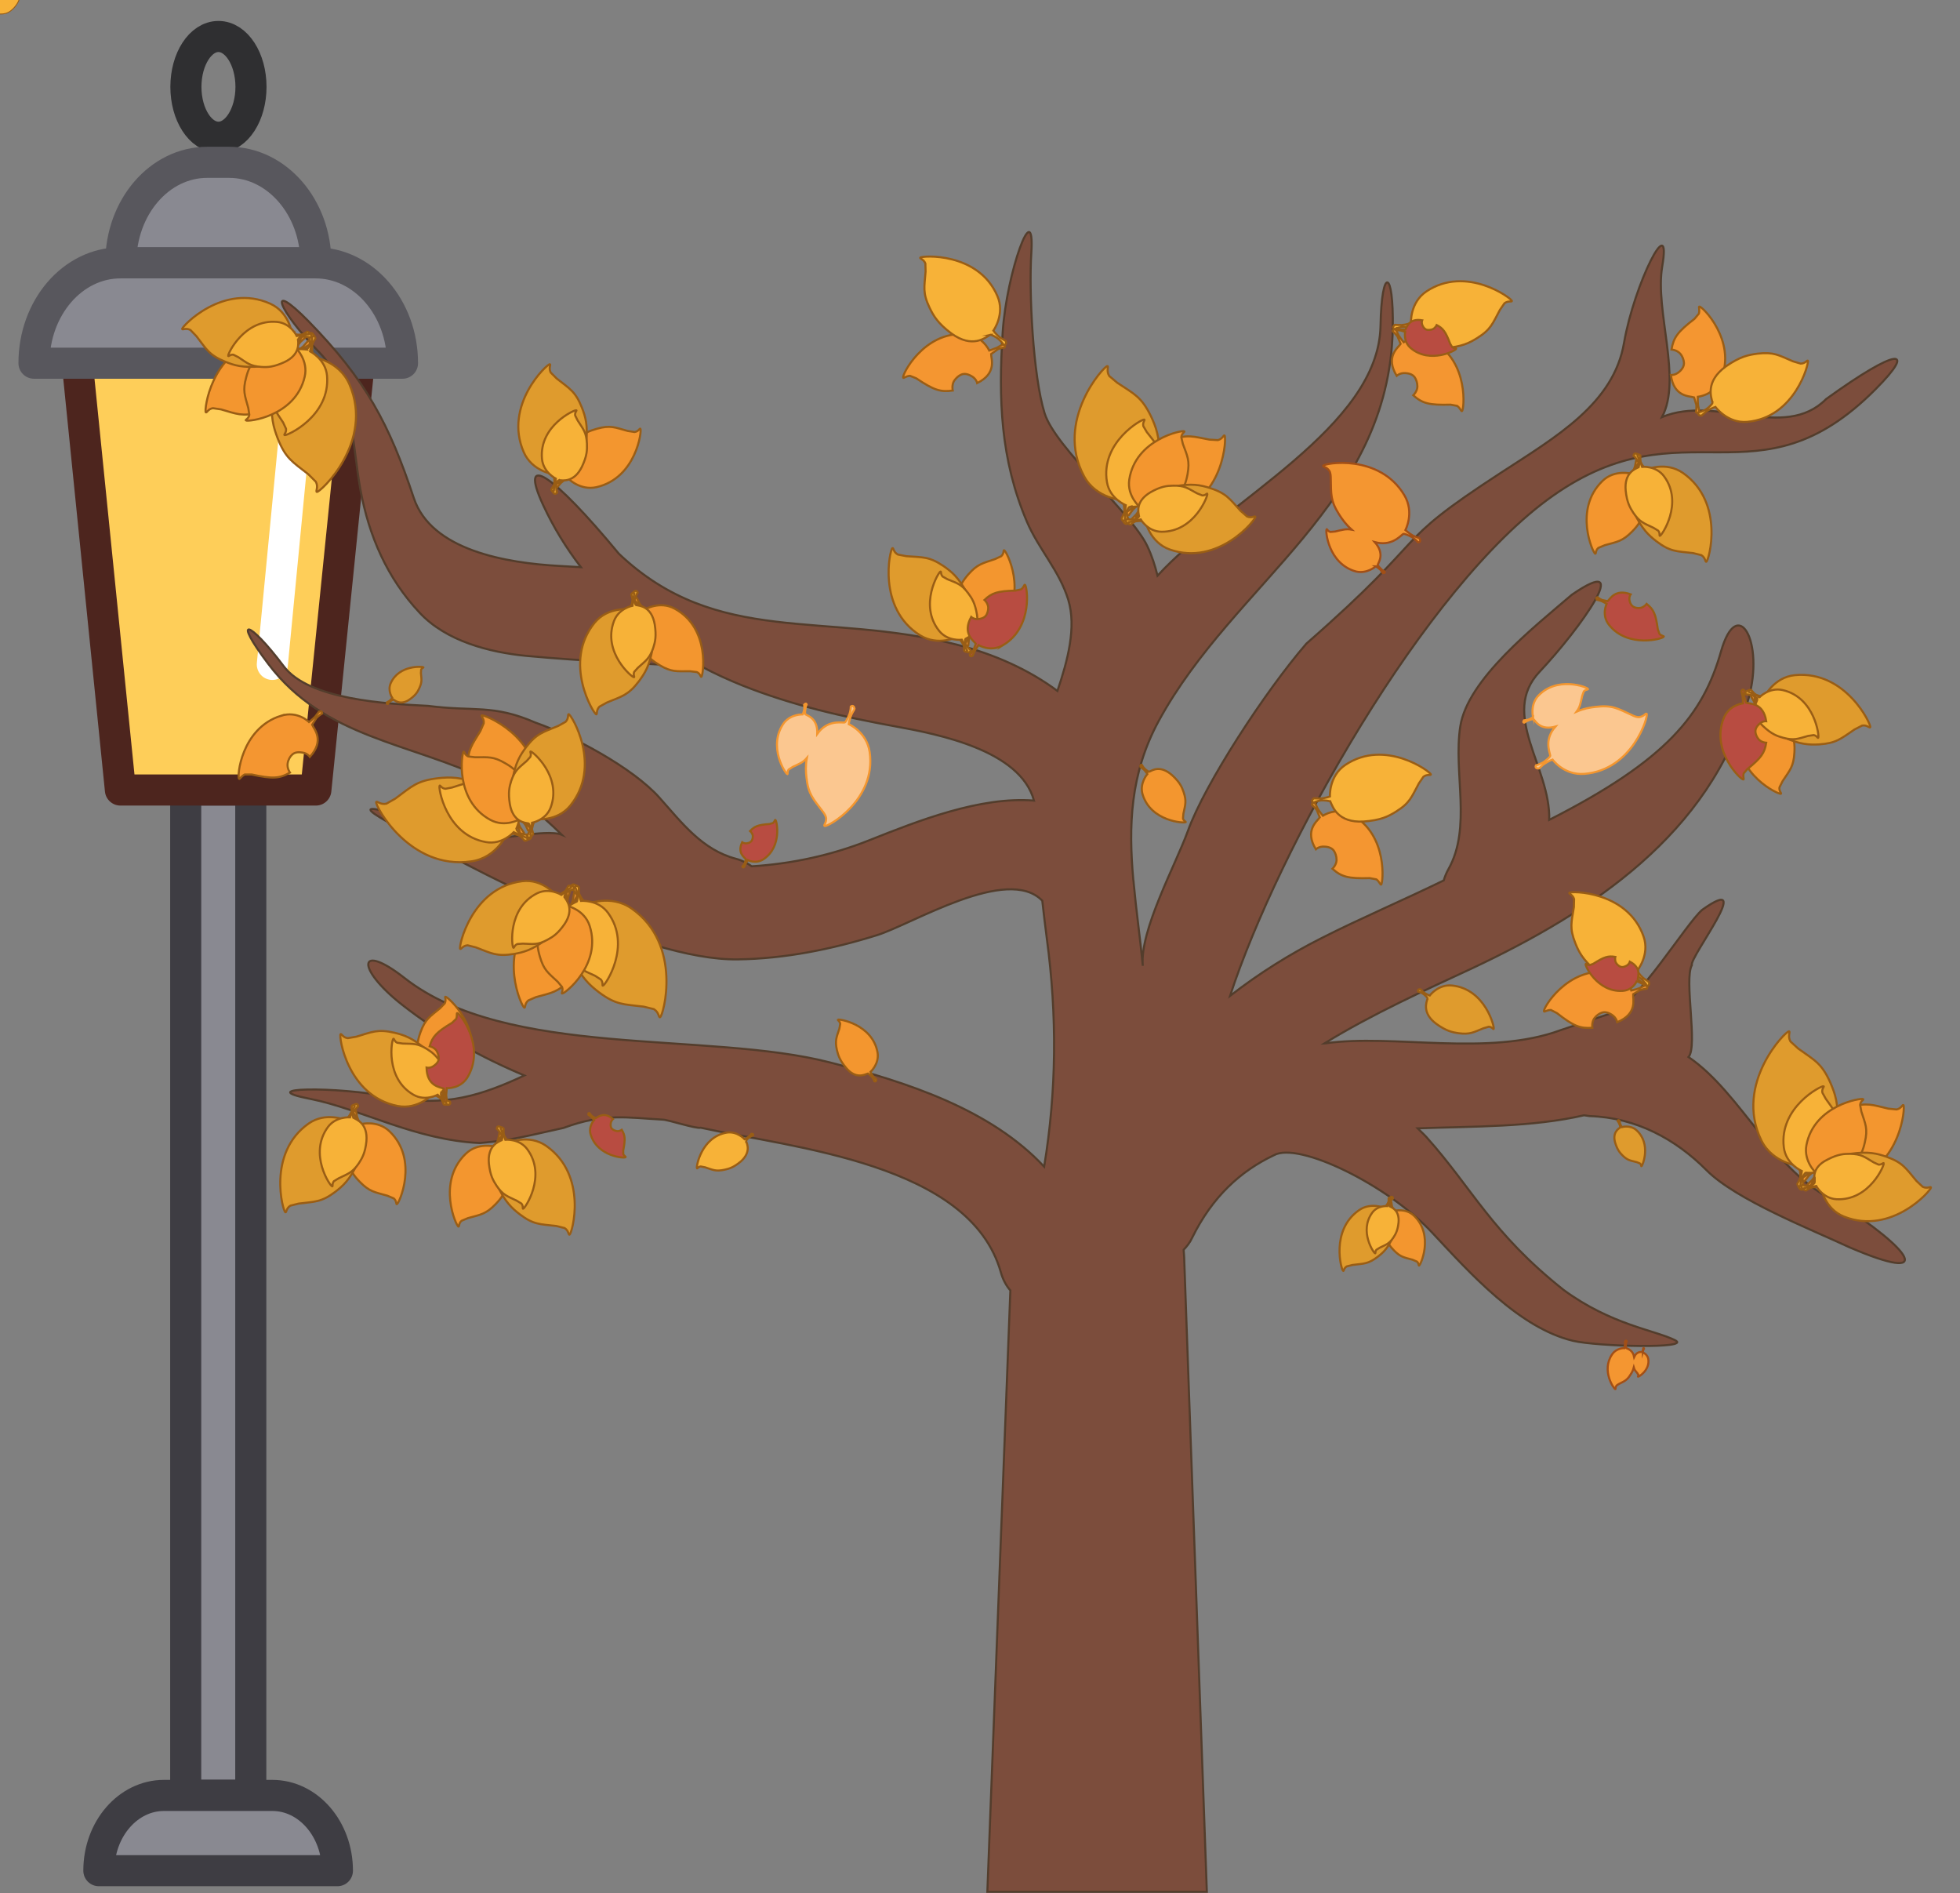 <svg id="eJCjl0OWemA1" xmlns="http://www.w3.org/2000/svg" xmlns:xlink="http://www.w3.org/1999/xlink" viewBox="0 0 945.7 913.2" shape-rendering="geometricPrecision" text-rendering="geometricPrecision">
<rect x="0" y="0" width="945.7" height="913.2" fill="#808080" stroke="none"/>
<style><![CDATA[
#eJCjl0OWemA15_to {animation: eJCjl0OWemA15_to__to 10000ms linear infinite normal forwards}@keyframes eJCjl0OWemA15_to__to { 0% {offset-distance: 0%} 16.667% {offset-distance: 30.992%} 33.333% {offset-distance: 61.91%} 50% {offset-distance: 100%} 100% {offset-distance: 100%}} #eJCjl0OWemA18_to {animation: eJCjl0OWemA18_to__to 10000ms linear infinite normal forwards}@keyframes eJCjl0OWemA18_to__to { 0% {offset-distance: 0%} 33.333% {offset-distance: 35.09%} 83.333% {offset-distance: 100%} 100% {offset-distance: 100%}} #eJCjl0OWemA21_to {animation: eJCjl0OWemA21_to__to 10000ms linear infinite normal forwards}@keyframes eJCjl0OWemA21_to__to { 0% {offset-distance: 0%} 33.333% {offset-distance: 23.169%} 73.333% {offset-distance: 59.512%} 100% {offset-distance: 100%}} #eJCjl0OWemA24_to {animation: eJCjl0OWemA24_to__to 10000ms linear infinite normal forwards}@keyframes eJCjl0OWemA24_to__to { 0% {offset-distance: 0%} 50% {offset-distance: 0%} 63.333% {offset-distance: 31.882%} 80% {offset-distance: 52.274%} 100% {offset-distance: 100%}} #eJCjl0OWemA28_tr {animation: eJCjl0OWemA28_tr__tr 10000ms linear infinite normal forwards}@keyframes eJCjl0OWemA28_tr__tr { 0% {transform: translate(242.264px,543.924px) rotate(0deg)} 16.667% {transform: translate(242.264px,543.924px) rotate(-6.206deg)} 83.333% {transform: translate(242.264px,543.924px) rotate(21.249deg)} 100% {transform: translate(242.264px,543.924px) rotate(0deg)}} #eJCjl0OWemA41_tr {animation: eJCjl0OWemA41_tr__tr 10000ms linear infinite normal forwards}@keyframes eJCjl0OWemA41_tr__tr { 0% {transform: translate(279.762px,537.995px) rotate(0deg)} 33.333% {transform: translate(279.762px,537.995px) rotate(21.306deg)} 66.667% {transform: translate(279.762px,537.995px) rotate(-6.87deg)} 100% {transform: translate(279.762px,537.995px) rotate(0deg)}} #eJCjl0OWemA42_tr {animation: eJCjl0OWemA42_tr__tr 10000ms linear infinite normal forwards}@keyframes eJCjl0OWemA42_tr__tr { 0% {transform: translate(171.483px,533.786px) rotate(0deg)} 33.333% {transform: translate(171.483px,533.786px) rotate(11.625deg)} 66.667% {transform: translate(171.483px,533.786px) rotate(-4.661deg)} 100% {transform: translate(171.483px,533.786px) rotate(0deg)}} #eJCjl0OWemA53_tr {animation: eJCjl0OWemA53_tr__tr 10000ms linear infinite normal forwards}@keyframes eJCjl0OWemA53_tr__tr { 0% {transform: translate(215.435px,533.124px) rotate(0deg)} 33.333% {transform: translate(215.435px,533.124px) rotate(5.332deg)} 66.667% {transform: translate(215.435px,533.124px) rotate(-2.529deg)} 100% {transform: translate(215.435px,533.124px) rotate(0deg)}} #eJCjl0OWemA66_tr {animation: eJCjl0OWemA66_tr__tr 10000ms linear infinite normal forwards}@keyframes eJCjl0OWemA66_tr__tr { 0% {transform: translate(214.454px,532.677px) rotate(0deg)} 26.667% {transform: translate(214.454px,532.677px) rotate(8.623deg)} 70% {transform: translate(214.454px,532.677px) rotate(-12.589deg)} 100% {transform: translate(214.454px,532.677px) rotate(0deg)}} #eJCjl0OWemA69_tr {animation: eJCjl0OWemA69_tr__tr 10000ms linear infinite normal forwards}@keyframes eJCjl0OWemA69_tr__tr { 0% {transform: translate(423.529px,521.686px) rotate(0deg)} 16.667% {transform: translate(423.529px,521.686px) rotate(-8.06deg)} 66.667% {transform: translate(423.529px,521.686px) rotate(42.594deg)} 100% {transform: translate(423.529px,521.686px) rotate(0deg)}} #eJCjl0OWemA70_tr {animation: eJCjl0OWemA70_tr__tr 10000ms linear infinite normal forwards}@keyframes eJCjl0OWemA70_tr__tr { 0% {transform: translate(276.961px,427.401px) rotate(0deg)} 33.333% {transform: translate(276.961px,427.401px) rotate(-8.563deg)} 66.667% {transform: translate(276.961px,427.401px) rotate(9.343deg)} 100% {transform: translate(276.961px,427.401px) rotate(0deg)}} #eJCjl0OWemA93_tr {animation: eJCjl0OWemA93_tr__tr 10000ms linear infinite normal forwards}@keyframes eJCjl0OWemA93_tr__tr { 0% {transform: translate(254.518px,403.984px) rotate(0deg)} 33.333% {transform: translate(254.518px,403.984px) rotate(-7.002deg)} 66.667% {transform: translate(254.518px,403.984px) rotate(4.213deg)} 100% {transform: translate(254.518px,403.984px) rotate(0deg)}} #eJCjl0OWemA118_tr {animation: eJCjl0OWemA118_tr__tr 10000ms linear infinite normal forwards}@keyframes eJCjl0OWemA118_tr__tr { 0% {transform: translate(361.895px,551.04px) rotate(0deg)} 23.333% {transform: translate(361.895px,551.04px) rotate(-54.689deg)} 100% {transform: translate(361.895px,551.04px) rotate(0deg)}} #eJCjl0OWemA121_tr {animation: eJCjl0OWemA121_tr__tr 10000ms linear infinite normal forwards}@keyframes eJCjl0OWemA121_tr__tr { 0% {transform: translate(155.417px,343.2px) rotate(0deg)} 20% {transform: translate(155.417px,343.2px) rotate(16.721deg)} 76.667% {transform: translate(155.417px,343.2px) rotate(-26.874deg)} 100% {transform: translate(155.417px,343.2px) rotate(0deg)}} #eJCjl0OWemA124_tr {animation: eJCjl0OWemA124_tr__tr 10000ms linear infinite normal forwards}@keyframes eJCjl0OWemA124_tr__tr { 0% {transform: translate(186.648px,339.602px) rotate(0deg)} 26.667% {transform: translate(186.648px,339.602px) rotate(8.061deg)} 83.333% {transform: translate(186.648px,339.602px) rotate(-49.885deg)} 100% {transform: translate(186.648px,339.602px) rotate(0deg)}} #eJCjl0OWemA127_tr {animation: eJCjl0OWemA127_tr__tr 10000ms linear infinite normal forwards}@keyframes eJCjl0OWemA127_tr__tr { 0% {transform: translate(357.346px,418.37px) rotate(0deg)} 50% {transform: translate(357.346px,418.37px) rotate(-33.938deg)} 100% {transform: translate(357.346px,418.37px) rotate(0deg)}} #eJCjl0OWemA128_tr {animation: eJCjl0OWemA128_tr__tr 10000ms linear infinite normal forwards}@keyframes eJCjl0OWemA128_tr__tr { 0% {transform: translate(266.862px,236.935px) rotate(0deg)} 33.333% {transform: translate(266.862px,236.935px) rotate(-21.549deg)} 70% {transform: translate(266.862px,236.935px) rotate(5.714deg)} 100% {transform: translate(266.862px,236.935px) rotate(0deg)}} #eJCjl0OWemA139_tr {animation: eJCjl0OWemA139_tr__tr 10000ms linear infinite normal forwards}@keyframes eJCjl0OWemA139_tr__tr { 0% {transform: translate(305.695px,286.039px) rotate(0deg)} 33.333% {transform: translate(305.695px,286.039px) rotate(-8.338deg)} 66.667% {transform: translate(305.695px,286.039px) rotate(7.71deg)} 100% {transform: translate(305.695px,286.039px) rotate(0deg)}} #eJCjl0OWemA151_tr {animation: eJCjl0OWemA151_tr__tr 10000ms linear infinite normal forwards}@keyframes eJCjl0OWemA151_tr__tr { 0% {transform: translate(151.33px,162.115px) rotate(0deg)} 30% {transform: translate(151.33px,162.115px) rotate(-10.993deg)} 70% {transform: translate(151.33px,162.115px) rotate(3.791deg)} 100% {transform: translate(151.33px,162.115px) rotate(0deg)}} #eJCjl0OWemA162_tr {animation: eJCjl0OWemA162_tr__tr 10000ms linear infinite normal forwards}@keyframes eJCjl0OWemA162_tr__tr { 0% {transform: translate(149.135px,161.583px) rotate(0deg)} 33.333% {transform: translate(149.135px,161.583px) rotate(7.233deg)} 66.667% {transform: translate(149.135px,161.583px) rotate(-5.081deg)} 100% {transform: translate(149.135px,161.583px) rotate(0deg)}} #eJCjl0OWemA173_tr {animation: eJCjl0OWemA173_tr__tr 10000ms linear infinite normal forwards}@keyframes eJCjl0OWemA173_tr__tr { 0% {transform: translate(467.138px,314.337px) rotate(0deg)} 33.333% {transform: translate(467.138px,314.337px) rotate(9.437deg)} 66.667% {transform: translate(467.138px,314.337px) rotate(-8.499deg)} 100% {transform: translate(467.138px,314.337px) rotate(0deg)}} #eJCjl0OWemA186_tr {animation: eJCjl0OWemA186_tr__tr 10000ms linear infinite normal forwards}@keyframes eJCjl0OWemA186_tr__tr { 0% {transform: translate(468.92px,316.491px) rotate(0deg)} 30% {transform: translate(468.92px,316.491px) rotate(-12.943deg)} 70% {transform: translate(468.92px,316.491px) rotate(6.418deg)} 100% {transform: translate(468.92px,316.491px) rotate(0deg)}} #eJCjl0OWemA187_tr {animation: eJCjl0OWemA187_tr__tr 10000ms linear infinite normal forwards}@keyframes eJCjl0OWemA187_tr__tr { 0% {transform: translate(484.87px,166.14px) rotate(0deg)} 33.333% {transform: translate(484.87px,166.14px) rotate(-14.771deg)} 66.667% {transform: translate(484.87px,166.14px) rotate(13.364deg)} 100% {transform: translate(484.87px,166.14px) rotate(0deg)}} #eJCjl0OWemA194_tr {animation: eJCjl0OWemA194_tr__tr 10000ms linear infinite normal forwards}@keyframes eJCjl0OWemA194_tr__tr { 0% {transform: translate(633.146px,387.388px) rotate(0deg)} 36.667% {transform: translate(633.146px,387.388px) rotate(-4.726deg)} 70% {transform: translate(633.146px,387.388px) rotate(16.401deg)} 100% {transform: translate(633.146px,387.388px) rotate(0deg)}} #eJCjl0OWemA203_tr {animation: eJCjl0OWemA203_tr__tr 10000ms linear infinite normal forwards}@keyframes eJCjl0OWemA203_tr__tr { 0% {transform: translate(550.241px,368.947px) rotate(0deg)} 30% {transform: translate(550.241px,368.947px) rotate(8.691deg)} 70% {transform: translate(550.241px,368.947px) rotate(-19.832deg)} 100% {transform: translate(550.241px,368.947px) rotate(0deg)}} #eJCjl0OWemA204_tr {animation: eJCjl0OWemA204_tr__tr 10000ms linear infinite normal forwards}@keyframes eJCjl0OWemA204_tr__tr { 0% {transform: translate(673.195px,158.988px) rotate(0deg)} 30% {transform: translate(673.195px,158.988px) rotate(8.869deg)} 63.333% {transform: translate(673.195px,158.988px) rotate(-9.289deg)} 100% {transform: translate(673.195px,158.988px) rotate(0deg)}} #eJCjl0OWemA214_tr {animation: eJCjl0OWemA214_tr__tr 10000ms linear infinite normal forwards}@keyframes eJCjl0OWemA214_tr__tr { 0% {transform: translate(672.246px,158.988px) rotate(0deg)} 36.667% {transform: translate(672.246px,158.988px) rotate(-34.848deg)} 73.333% {transform: translate(672.246px,158.988px) rotate(18.642deg)} 100% {transform: translate(672.246px,158.988px) rotate(0deg)}} #eJCjl0OWemA216_tr {animation: eJCjl0OWemA216_tr__tr 10000ms linear infinite normal forwards}@keyframes eJCjl0OWemA216_tr__tr { 0% {transform: translate(794.97px,475.449px) rotate(0deg)} 30% {transform: translate(794.97px,475.449px) rotate(-10.368deg)} 70% {transform: translate(794.97px,475.449px) rotate(11.655deg)} 100% {transform: translate(794.97px,475.449px) rotate(0deg)}} #eJCjl0OWemA225_tr {animation: eJCjl0OWemA225_tr__tr 10000ms linear infinite normal forwards}@keyframes eJCjl0OWemA225_tr__tr { 0% {transform: translate(793.539px,475.449px) rotate(0deg)} 33.333% {transform: translate(793.539px,475.449px) rotate(35.605deg)} 66.667% {transform: translate(793.539px,475.449px) rotate(-10.889deg)} 100% {transform: translate(793.539px,475.449px) rotate(0deg)}} #eJCjl0OWemA227_tr {animation: eJCjl0OWemA227_tr__tr 10000ms linear infinite normal forwards}@keyframes eJCjl0OWemA227_tr__tr { 0% {transform: translate(547.08px,252.427px) rotate(0deg)} 33.333% {transform: translate(547.08px,252.427px) rotate(8.024deg)} 70% {transform: translate(547.08px,252.427px) rotate(-6.035deg)} 100% {transform: translate(547.08px,252.427px) rotate(0deg)}} #eJCjl0OWemA238_tr {animation: eJCjl0OWemA238_tr__tr 10000ms linear infinite normal forwards}@keyframes eJCjl0OWemA238_tr__tr { 0% {transform: translate(548.86px,252.484px) rotate(0deg)} 33.333% {transform: translate(548.86px,252.484px) rotate(-24.22deg)} 66.667% {transform: translate(548.86px,252.484px) rotate(11.864deg)} 100% {transform: translate(548.86px,252.484px) rotate(0deg)}} #eJCjl0OWemA251_tr {animation: eJCjl0OWemA251_tr__tr 10000ms linear infinite normal forwards}@keyframes eJCjl0OWemA251_tr__tr { 0% {transform: translate(730.024px,358.45px) rotate(0deg)} 33.333% {transform: translate(730.024px,358.45px) rotate(2.078deg)} 66.667% {transform: translate(730.024px,358.45px) rotate(-2.463deg)} 100% {transform: translate(730.024px,358.45px) rotate(0deg)}} #eJCjl0OWemA254_tr {animation: eJCjl0OWemA254_tr__tr 10000ms linear infinite normal forwards}@keyframes eJCjl0OWemA254_tr__tr { 0% {transform: translate(398.541px,338.403px) rotate(0deg)} 36.667% {transform: translate(398.541px,338.403px) rotate(3.485deg)} 66.667% {transform: translate(398.541px,338.403px) rotate(-3.755deg)} 100% {transform: translate(398.541px,338.403px) rotate(0deg)}} #eJCjl0OWemA255_tr {animation: eJCjl0OWemA255_tr__tr 10000ms linear infinite normal forwards}@keyframes eJCjl0OWemA255_tr__tr { 0% {transform: translate(790.113px,219.324px) rotate(0deg)} 30% {transform: translate(790.113px,219.324px) rotate(7.316deg)} 73.333% {transform: translate(790.113px,219.324px) rotate(-14.358deg)} 100% {transform: translate(790.113px,219.324px) rotate(0deg)}} #eJCjl0OWemA266_tr {animation: eJCjl0OWemA266_tr__tr 10000ms linear infinite normal forwards}@keyframes eJCjl0OWemA266_tr__tr { 0% {transform: translate(819.398px,199.985px) rotate(0deg)} 33.333% {transform: translate(819.398px,199.985px) rotate(-12.53deg)} 66.667% {transform: translate(819.398px,199.985px) rotate(11.601deg)} 100% {transform: translate(819.398px,199.985px) rotate(0deg)}} #eJCjl0OWemA274_tr {animation: eJCjl0OWemA274_tr__tr 10000ms linear infinite normal forwards}@keyframes eJCjl0OWemA274_tr__tr { 0% {transform: translate(868.905px,572.254px) rotate(0deg)} 33.333% {transform: translate(868.905px,572.254px) rotate(12.423deg)} 66.667% {transform: translate(868.905px,572.254px) rotate(-11.405deg)} 100% {transform: translate(868.905px,572.254px) rotate(0deg)}} #eJCjl0OWemA285_tr {animation: eJCjl0OWemA285_tr__tr 10000ms linear infinite normal forwards}@keyframes eJCjl0OWemA285_tr__tr { 0% {transform: translate(869.145px,572.618px) rotate(0deg)} 33.333% {transform: translate(869.145px,572.618px) rotate(-15.933deg)} 66.667% {transform: translate(869.145px,572.618px) rotate(1.885deg)} 100% {transform: translate(869.145px,572.618px) rotate(0deg)}} #eJCjl0OWemA298_tr {animation: eJCjl0OWemA298_tr__tr 10000ms linear infinite normal forwards}@keyframes eJCjl0OWemA298_tr__tr { 0% {transform: translate(770.274px,288.595px) rotate(0deg)} 33.333% {transform: translate(770.274px,288.595px) rotate(-18.973deg)} 66.667% {transform: translate(770.274px,288.595px) rotate(20.743deg)} 100% {transform: translate(770.274px,288.595px) rotate(0deg)}} #eJCjl0OWemA301_tr {animation: eJCjl0OWemA301_tr__tr 10000ms linear infinite normal forwards}@keyframes eJCjl0OWemA301_tr__tr { 0% {transform: translate(674.791px,270px) rotate(0deg)} 33.333% {transform: translate(674.791px,270px) rotate(-2.986deg)} 66.667% {transform: translate(674.791px,270px) rotate(2.728deg)} 100% {transform: translate(674.791px,270px) rotate(0deg)}} #eJCjl0OWemA303_tr {animation: eJCjl0OWemA303_tr__tr 10000ms linear infinite normal forwards}@keyframes eJCjl0OWemA303_tr__tr { 0% {transform: translate(843.127px,333.929px) rotate(0deg)} 26.667% {transform: translate(843.127px,333.929px) rotate(5.961deg)} 73.333% {transform: translate(843.127px,333.929px) rotate(-9.44deg)} 100% {transform: translate(843.127px,333.929px) rotate(0deg)}} #eJCjl0OWemA316_tr {animation: eJCjl0OWemA316_tr__tr 10000ms linear infinite normal forwards}@keyframes eJCjl0OWemA316_tr__tr { 0% {transform: translate(841.228px,333.295px) rotate(0deg)} 33.333% {transform: translate(841.228px,333.295px) rotate(-19.795deg)} 66.667% {transform: translate(841.228px,333.295px) rotate(7.972deg)} 100% {transform: translate(841.228px,333.295px) rotate(0deg)}} #eJCjl0OWemA319_tr {animation: eJCjl0OWemA319_tr__tr 10000ms linear infinite normal forwards}@keyframes eJCjl0OWemA319_tr__tr { 0% {transform: translate(686.648px,476.686px) rotate(19.828deg)} 33.333% {transform: translate(686.648px,476.686px) rotate(30.956deg)} 66.667% {transform: translate(686.648px,476.686px) rotate(15.523deg)} 100% {transform: translate(686.648px,476.686px) rotate(19.83deg)}} #eJCjl0OWemA320_tr {animation: eJCjl0OWemA320_tr__tr 10000ms linear infinite normal forwards}@keyframes eJCjl0OWemA320_tr__tr { 0% {transform: translate(671.873px,577.376px) rotate(0deg)} 33.333% {transform: translate(671.873px,577.376px) rotate(-8.258deg)} 73.333% {transform: translate(671.873px,577.376px) rotate(11.062deg)} 100% {transform: translate(671.873px,577.376px) rotate(0deg)}} #eJCjl0OWemA333_tr {animation: eJCjl0OWemA333_tr__tr 10000ms linear infinite normal forwards}@keyframes eJCjl0OWemA333_tr__tr { 0% {transform: translate(785.139px,647.294px) rotate(0deg)} 50% {transform: translate(785.139px,647.294px) rotate(-6.913deg)} 100% {transform: translate(785.139px,647.294px) rotate(0deg)}} #eJCjl0OWemA336_tr {animation: eJCjl0OWemA336_tr__tr 10000ms linear infinite normal forwards}@keyframes eJCjl0OWemA336_tr__tr { 0% {transform: translate(780.477px,540.43px) rotate(0deg)} 20% {transform: translate(780.477px,540.43px) rotate(-7.717deg)} 73.333% {transform: translate(780.477px,540.43px) rotate(26.455deg)} 100% {transform: translate(780.477px,540.43px) rotate(0deg)}}
]]></style>
<g><g><g><ellipse rx="15.7" ry="24.3" transform="translate(105.4 41.9)" fill="none" stroke="#2f2f31" stroke-width="15" stroke-linecap="round" stroke-linejoin="round"/><rect width="31.4" height="484.9" rx="0" ry="0" transform="translate(89.6 381.1)" fill="#898991" stroke="#3e3d43" stroke-width="15" stroke-linecap="round" stroke-linejoin="round"/><path d="M79.1,866.1h52.3c17.4,0,31.4,16.3,31.4,36.3h-115.1c0-20.1,14.1-36.3,31.4-36.3v0Z" fill="#898991" stroke="#3e3d43" stroke-width="15" stroke-linecap="round" stroke-linejoin="round"/><polygon points="152.4,381.1 58.1,381.1 37.3,175.2 173.3,175.2" fill="#fece59" stroke="#4d251e" stroke-width="15" stroke-linecap="round" stroke-linejoin="round"/><path d="M58.1,126.8h94.2c23.1,0,41.9,21.7,41.9,48.4h-177.8c0-26.8,18.7-48.4,41.7-48.4Z" fill="#898991" stroke="#58575d" stroke-width="15" stroke-linecap="round" stroke-linejoin="round"/><path d="M100,78.3h10.5c23.1,0,41.9,21.7,41.9,48.4h-94.1c0-26.7,18.6-48.4,41.7-48.4Z" fill="#898991" stroke="#58575d" stroke-width="15" stroke-linecap="round" stroke-linejoin="round"/><line x1="141.9" y1="211.6" x2="131.4" y2="320.5" fill="none" stroke="#fff" stroke-width="15" stroke-linecap="round" stroke-linejoin="round"/></g></g></g><g transform="translate(2.106-1.854)"><g transform="translate(334.848 228.395)"><g transform="translate(-556.138-417.091)"><g id="eJCjl0OWemA15_to" style="offset-path:path('M897.799,478.635C897.799,478.635,998.695,609.072,1006.597,684.445C1014.868,763.337,938.12,825.345,935.799,904.635C933.293,990.233,1055.799,1163.635,1055.799,1163.635');offset-rotate:0deg"><path d="M883.3,871.6c6.3,19.3,30.5,21.1,31.1,19.9.3-.3-1.2-.9-2.1-2.7v-3.3c2.1-10.3,1.8-13.6-1.2-18.7c0,0-2.1,1.5-4.5,1.2-1.8-.3-3.3-1.2-4.2-2.1s-1.5-2.4-1.2-4.8c.3-2.7,2.1-3.9,2.1-3.9-8.2-7.3-13.6-1.8-15.7-.9l-3.3-2.1c-1.2-1.2-2.1-2.7-2.1-2.7s-1.5-.3-.9,1.5l2.4,1.8c1.5,1.5,2.7,3,2.7,3s-5.8,5.7-3.1,13.8v0v0Z" transform="rotate(-23.733) scale(0.646,0.646) translate(-897.799,-871.635)" fill="#b84c41" stroke="#995d15" stroke-miterlimit="10"/></g></g></g><g transform="translate(379.363 410.71)"><g transform="translate(-379.363-410.71)"><g id="eJCjl0OWemA18_to" style="offset-path:path('M240.24,540.194C240.24,540.194,131.98,616.911,119.24,668.194C95.672,763.059,206.24,982.194,206.24,982.194');offset-rotate:0deg"><path d="M860.9,838.4c-.3-.3-.6-2.8-.3-4.7.3-2.2,1.3-3.8,1.3-3.8s-.6-1.9-2.2,0v3.5c-.3,2.5-1.3,4.7-1.3,4.7s-10.4-.9-16.3,7.2c-14.5,19.8,1.9,43.7,3.1,43.7.6,0-.3-1.9,1.3-3.8L850,883c7.2-3.5,10.1-4.1,14.8-11c2.5-3.8,4.7-7.5,5.7-16.3c1.1-13.2-7.1-16.1-9.6-17.3v0v0v0Z" transform="rotate(-165) scale(0.433,0.433) translate(-853.374,-859.028)" fill="#f7b238" stroke="#995d15" stroke-miterlimit="10"/></g></g></g><g transform="matrix(1.101 0 0 1.101-188.239 257.398)"><g transform="translate(-379.363-410.71)"><g id="eJCjl0OWemA21_to" style="offset-path:path('M955.569,475.054C955.569,475.054,896.412,567.814,893.806,613.112C889.747,683.658,976.34,768.035,964.7,837.733C952.718,909.475,820.551,1059.021,820.551,1059.021');offset-rotate:0deg"><path d="M883.6,783.9v0v0c-2.4,1.2-10.3,3.9-9.1,16.6.9,8.5,3,12.1,5.4,15.7c4.5,6.7,7.3,7.3,14.2,10.6l3.3,2.1c1.5,1.8.6,3.6,1.2,3.6c1.2,0,16.9-23,3-42-5.7-7.9-15.7-7-15.7-7s-.9-2.1-1.2-4.5v-3.3c-1.5-1.8-2.1,0-2.1,0s.9,1.5,1.2,3.6c.4,1.9.1,4.3-.2,4.6v0Z" transform="rotate(-33.961) scale(0.648,0.648) translate(-890.843,-803.7)" fill="#df9b2d" stroke="#995d15" stroke-miterlimit="10"/></g></g></g><g transform="matrix(.914 0.009-.009 0.972 454.819 349.677)"><g transform="matrix(1.001 0 0 0.995-379.275-410.794)"><g id="eJCjl0OWemA24_to" style="offset-path:path('M848.846,652.222L765.563,793.807C751.759,825.825,785.926,844.669,804.58,886.809C819.745,926.241,713.006,980.389,634.841,1055.033');offset-rotate:0deg"><path d="M864.4,749.7c-.3-.3-.7-3.1-.3-5.2.3-2.4,1.4-4.1,1.4-4.1s-.7-2.1-2.4,0v3.8c-.3,2.8-1.4,5.2-1.4,5.2s-11.4-1-17.9,7.9c-15.9,21.7,2.1,47.9,3.4,47.9.7,0-.3-2.1,1.4-4.1l3.8-2.4c7.9-3.8,11-4.5,16.2-12.1c2.8-4.1,5.2-8.3,6.2-17.9c1.3-14.5-7.6-17.6-10.4-19v0v0v0Z" transform="scale(0.318,0.318) translate(-856.103,-772.333)" fill="#f3962f" stroke="#995d15" stroke-miterlimit="10"/></g></g></g></g><g><path d="M419.5,405.3c-18.3,7.3-37.5,11.4-56.8,12.6-2.1-1.5-4.5-2.8-7.5-3.6-16.4-4.3-26.2-17.4-37-29.5-13-14.6-42.4-30.1-59.8-36.2-20.7-9-29.6-5.2-51.9-8.1-20.1-1-57.4-2.9-69.6-19.1-17.1-22.7-24.9-24.2-7.5-1.2c27.2,36.1,68.6,37.9,106.8,56.5c13.3,6.4,24.4,15.8,34.9,26-7.8-3.2-33.6,3.6-39.6,1.8-36.4-10.5-69-21.7-43.9-7.7c40.3,22.4,122.3,66.7,168.4,66c22.6-.3,45.4-4.9,66.9-11.6c17-5.2,63.2-34.1,80-16.7.7,6.1,1.4,12.2,2.2,18.3c5,37.1,4.7,73.6-1.3,110-25.8-27.7-66.3-40.8-103.4-50.3-59.2-15.2-155.5-1.7-205.2-40.7-22.3-17.5-23.9-5-1.3,12.8c18.6,14.6,38.4,25.5,59.1,34.2-20.1,9.4-38.3,15.4-63.5,10.5-28.1-5.5-68.1-4.7-39.8.8c24.4,4.8,50.5,19.9,81.9,21.3c15.9-1.5,20.4-2.9,40.3-7.3c19.7-7.3,30.9-4.9,47.9-4c2.8.1,16,4.5,18.3,3.9c44.9,9.8,129.9,17.2,144.8,69.7c1,3.6,2.6,6.5,4.6,8.8L476.4,912.6h105.9L571.4,608c0-1.8-.2-3.4-.3-5.1c1.5-1.6,3-3.4,4.1-5.8c9.8-19.9,23.4-32.2,39.4-39.8c11.9-6.8,55.1,14.4,76.5,37.4c18.4,19.7,41.9,45.9,67.9,52.1c11.9,2.8,57.7,3.9,49.2-.3-9.8-4.9-30.6-7.3-53.7-24.2-34.8-27.6-44-48.9-66-73.5-1.4-1.6-3-3-4.5-4.5c27.2-1,55.2-.5,80.3-6.3.9.1,1.8.3,2.8.4c22.4.7,41.5,11.2,56.3,26.1c14.2,14.3,50.6,28.6,69,37.2c41.7,17.9,30.7,1.6-6.5-22.1-30.3-14.2-45.4-52.1-71.2-69.7c4.6-5.2-2.2-37.4,1.6-44.3-1.2-3.9,31.4-45.5,5-26.7-7.9,6.8-31,45.1-44,49.9-.1,0-24.1,8.1-24.2,8.1-35.1,13-80.9,1.7-113.7,6.4-.2,0-.3.1-.5.1c23.4-14.4,49.1-25.9,71.4-36.3c58-27.3,114.9-64.9,133.3-129.9c7.9-27.7-5.3-50.6-13.2-23-8.7,30.6-26.1,52.4-82.9,81.3.7-25.6-24-50.9-4.7-71.4c19.7-20.9,46.4-58.4,15.6-37.2-18.2,15.6-50.2,40.7-53.8,63.4-3.5,22.3,5.7,48.8-5.8,69.1-1,1.8-1.7,3.6-2.2,5.3-20.1,9.8-40.6,18.5-58.9,27.8-15.3,7.7-30.3,17.1-44.2,27.9c23-70.5,93.8-197.6,155.7-241.2c64-45.1,98.4,6.2,155.7-51.4c20.3-20.4,10.7-20.2-23.8,4.7-20.4,20.5-52.9-2.3-79.2,8.7c9.8-18.3-3.5-51.2.1-72.6c4.8-28.1-13.5,8.4-18.4,36.7-5,29.5-32.8,45.4-59.5,62.8-55.2,35.9-31,27.4-93.8,82.4-19.9,23-49,67.7-57.1,90.2-5.9,16.4-23.4,48.1-21.8,65.2-1.3-13.5-3.2-26.8-4.4-39.8c0-.6-.1-1.2-.2-1.8-2.3-25.8-1.6-50.9,12.2-76.4c36.6-67.3,111.4-104.7,113-189.5.5-28.8-5.4-29.9-5.9-1.2-.9,48.8-74.8,84.6-107.6,120.5-1.2-4.8-2.7-9.6-4.9-14.2-7.3-15.8-44.4-47.4-49.6-64.2-5.6-18-7.6-58.7-6.4-77.2c1.8-28.7-12,9.6-13.8,38.1-2.1,32.3-1.1,61.5,11.7,91.5c5.7,13.3,15.5,23.4,19.9,37.5c4.1,13.4-.3,29.6-5.2,44.1-13.8-10.3-30.7-17.8-48.4-22.3-63.6-16.4-115.6,1.3-163.2-43.9-32-38.7-48.5-49.5-36.6-23.6c5,10.8,11.2,20.9,18.3,30.1-3.5-.2-6.9-.4-10.4-.6-25.4-1.4-61.9-7.4-70.3-32.9-11.7-35.3-23-56.8-50.8-85.2-20.2-20.5-15-5.6,5.2,15c16.3,16.6,15.9,44.4,19.9,66.3c4.1,22.4,12.9,42.7,28.6,59.4c12.8,13.7,33.7,19.1,51.6,20.8c28.1,2.6,56.3,3.7,84.5,5.2c6.4,3.4,13,6.4,19.7,9.1c23.9,9.5,48.4,15.1,73.7,19.7c20.9,3.8,60.3,11.5,66.9,35.8-25.8-2.1-55.8,9.7-79.4,19.1Z" fill="#7c4d3c" stroke="#533d2c" stroke-miterlimit="10"/></g><g><g id="eJCjl0OWemA28_tr" transform="translate(242.264,543.924) rotate(0)"><g transform="translate(-242.264,-543.924)"><g><g transform="translate(379.363 410.71)"><g transform="translate(-379.363-410.71)"><path d="M240.7,553.7c-.2-.3-.1-2.3.4-3.8.6-1.7,1.5-2.8,1.5-2.8s-.2-1.6-1.7-.3l-.5,2.7c-.6,2-1.7,3.6-1.7,3.6s-8.1-2.2-14,3.5c-14.2,13.7-4.5,35-3.5,35.1.5.1,0-1.5,1.5-2.8l3.1-1.3c6.2-1.7,8.6-1.9,13.3-6.7c2.5-2.6,4.8-5.3,6.8-12.2c2.7-10.3-3.4-13.6-5.2-15v0v0v0Z" fill="#f3962f" stroke="#995d15" stroke-miterlimit="10"/></g></g><g transform="translate(379.363 410.71)"><g transform="translate(-379.363-410.71)"><path d="M243.4,552.3v0v0c-2,2-8.9,7.4-3.4,19.6c3.8,8.1,7.1,11,10.7,13.8c6.7,5.1,9.7,4.8,17.7,5.7l4,1c2.1,1.3,1.8,3.4,2.4,3.2c1.2-.4,9.1-28.5-11.2-42.8-8.4-5.9-18-1.6-18-1.6s-1.6-1.8-2.7-4.1l-1.1-3.3c-2.1-1.3-2.1.7-2.1.7s1.4,1.2,2.4,3.2c1,1.7,1.5,4.2,1.3,4.6v0Z" fill="#df9b2d" stroke="#995d15" stroke-miterlimit="10"/></g></g></g><g transform="translate(379.363 410.71)"><g transform="translate(-379.363-410.71)"><path d="M242.1,550v0v0c-1.7.8-7,2.7-6.2,11.3.6,5.8,2.1,8.2,3.7,10.7c3.1,4.5,4.9,4.9,9.7,7.2l2.3,1.4c1,1.2.4,2.5.8,2.5.8,0,11.5-15.7,2.1-28.6-3.9-5.4-10.7-4.7-10.7-4.7s-.6-1.4-.8-3.1v-2.3c-1-1.2-1.4,0-1.4,0s.6,1,.8,2.5c.1,1.2-.1,2.9-.3,3.1v0Z" fill="#f7b238" stroke="#995d15" stroke-miterlimit="10"/></g></g></g></g><g transform="matrix(1-.005 0.005 1 334.848 228.395)"><g transform="matrix(1-.005 0.005 1-334.848-228.395)"><g id="eJCjl0OWemA41_tr" transform="translate(279.762,537.995) rotate(0)"><path d="M280.8,548.9c3.4,10.3,16.3,11.3,16.6,10.6.2-.2-.6-.5-1.1-1.4v-1.8c1.1-5.5,1-7.2-.6-10c0,0-1.1.8-2.4.6-1-.2-1.8-.6-2.3-1.1s-.8-1.3-.6-2.6c.2-1.4,1.1-2.1,1.1-2.1-4.3-3.9-7.2-1-8.4-.5l-1.8-1.1c-.6-.6-1.1-1.4-1.1-1.4s-.8-.2-.5.8l1.3,1c.8.8,1.4,1.6,1.4,1.6s-3.1,3.1-1.6,7.4v0v0Z" transform="translate(-279.762,-537.995)" fill="#b84c41" stroke="#995d15" stroke-miterlimit="10"/></g></g></g><g id="eJCjl0OWemA42_tr" transform="translate(171.483,533.786) rotate(0)"><g transform="translate(-171.483,-533.786)"><g><g transform="translate(379.363 410.71)"><g transform="translate(-379.363-410.71)"><path d="M171.9,542.9v0v0c-1.8,1.3-7.9,4.7-5.1,15c2,6.9,4.2,9.5,6.8,12.2c4.7,4.8,7,4.9,13.3,6.7l3.1,1.3c1.5,1.3,1,2.9,1.5,2.8c1-.2,10.7-21.4-3.5-35.1-5.9-5.7-14-3.5-14-3.5s-1.1-1.6-1.7-3.6l-.5-2.7c-1.5-1.3-1.7.3-1.7.3s1,1.1,1.5,2.8c.4,1.5.5,3.6.3,3.8v0Z" fill="#f3962f" stroke="#995d15" stroke-miterlimit="10"/></g></g><g transform="translate(379.363 410.71)"><g transform="translate(-379.363-410.71)"><path d="M169.2,541.5c-.2-.4.3-2.9,1.2-4.6c1-2,2.4-3.2,2.4-3.2s0-2-2.1-.7l-1.1,3.3c-1.1,2.3-2.7,4.1-2.7,4.1s-9.6-4.3-18,1.6c-20.2,14.2-12.4,42.4-11.2,42.8.6.2.3-1.9,2.4-3.2l4-1c8-1,10.9-.6,17.7-5.7c3.6-2.8,7-5.7,10.7-13.8c5.6-12.2-1.3-17.6-3.3-19.6v0v0v0Z" fill="#df9b2d" stroke="#995d15" stroke-miterlimit="10"/></g></g></g><g transform="translate(379.363 410.71)"><g transform="translate(-379.363-410.71)"><path d="M170.5,539.2c-.2-.2-.4-1.9-.2-3.1.2-1.4.8-2.5.8-2.5s-.4-1.2-1.4,0v2.3c-.2,1.6-.8,3.1-.8,3.1s-6.8-.6-10.7,4.7c-9.5,13,1.2,28.6,2.1,28.6.4,0-.2-1.2.8-2.5l2.3-1.4c4.7-2.3,6.6-2.7,9.7-7.2c1.6-2.5,3.1-4.9,3.7-10.7.7-8.6-4.7-10.4-6.3-11.3v0v0v0Z" fill="#f7b238" stroke="#995d15" stroke-miterlimit="10"/></g></g></g></g><g id="eJCjl0OWemA53_tr" transform="translate(215.435,533.124) rotate(0)"><g transform="translate(-215.435,-533.124)"><g><g transform="translate(379.363 410.71)"><g transform="translate(-379.363-410.71)"><path d="M212.5,523.4c.3.2,1,2.1,1.2,3.6.2,1.8-.3,3.2-.3,3.2s.9,1.4,1.7-.4l-.7-2.7c-.2-2,.1-3.9.1-3.9s8.3-1.3,11.4-8.8c7.5-18.3-10-33.8-11-33.6-.5.1.6,1.4-.3,3.2l-2.3,2.4c-5,4.1-7.1,5.2-9.4,11.5-1.2,3.4-2.2,6.8-1.2,13.9c1.6,10.5,8.6,11.1,10.8,11.6v0v0v0Z" fill="#f3962f" stroke="#995d15" stroke-miterlimit="10"/></g></g><g transform="translate(379.363 410.71)"><g transform="translate(-379.363-410.71)"><path d="M210.6,525.8v0v0c1-2.7,5.1-10.3-4.8-19.3-6.7-5.9-10.9-7.2-15.4-8.3-8.2-1.9-10.8-.4-18.5,1.9l-4.1.7c-2.5-.3-3-2.4-3.5-1.9-.9.9,3.3,29.8,27.5,34.6c10,2,17.1-5.8,17.1-5.8s2.2,1,4.2,2.6l2.4,2.6c2.5.3,1.6-1.5,1.6-1.5s-1.8-.5-3.5-1.9c-1.5-1.2-3-3.3-3-3.7v0Z" fill="#df9b2d" stroke="#995d15" stroke-miterlimit="10"/></g></g></g><g transform="translate(379.363 410.71)"><g transform="translate(-379.363-410.71)"><path d="M212.7,527.3v0v0c1.2-1.4,5.3-5.3,1.1-12.9-2.9-5-5.2-6.7-7.7-8.3-4.7-2.9-6.5-2.5-11.8-2.7l-2.7-.4c-1.4-.7-1.4-2.1-1.8-1.9-.8.3-4.2,19,9.7,27c5.7,3.3,11.7,0,11.7,0s1.2,1.1,2,2.5l.9,2.1c1.4.7,1.3-.6,1.3-.6s-1-.7-1.8-1.9c-.5-1-1-2.6-.9-2.9v0Z" fill="#f7b238" stroke="#995d15" stroke-miterlimit="10"/></g></g></g></g><g transform="translate(334.848 228.395)"><g transform="translate(-334.848-228.395)"><g id="eJCjl0OWemA66_tr" transform="translate(214.454,532.677) rotate(0)"><path d="M225.9,519.1c8.3-14.8-4.3-30.7-5.3-30.4-.4,0,.1,1.3-.5,2.8l-2,1.9c-7.5,4.5-9.4,6.6-10.8,11.3c0,0,2.1.4,3.3,2.1.8,1.3,1.1,2.7,1.1,3.8s-.6,2.3-2.3,3.5c-1.8,1.4-3.6.9-3.6.9.2,9.1,6.6,9.4,8.3,10.1l.6,3.2c-.1,1.4-.5,2.8-.5,2.8s.7,1.1,1.4-.3l-.3-2.5c.1-1.8.3-3.4.3-3.4s6.9.5,10.3-5.8v0v0Z" transform="translate(-214.454,-532.677)" fill="#b84c41" stroke="#995d15" stroke-miterlimit="10"/></g></g></g><g transform="translate(379.363 410.71)"><g transform="translate(-379.363-410.71)"><g id="eJCjl0OWemA69_tr" transform="translate(423.529,521.686) rotate(0)"><path d="M418.7,517.9c.2,0,1.4.8,2.1,1.7.8,1,1.1,2,1.1,2s1,.5.9-.9l-1.4-1.3c-.9-1.1-1.4-2.3-1.4-2.3s4.4-3.9,3.4-9.5c-2.5-13.6-18.7-16.2-19.1-15.7-.2.3.9.6,1.1,2l-.4,2.3c-1.4,4.3-2.2,5.7-1.2,10.3.6,2.5,1.3,4.9,4.5,8.7c4.6,5.5,8.9,3.2,10.4,2.7v0v0v0Z" transform="translate(-423.529,-521.686)" fill="#f3962f" stroke="#995d15" stroke-miterlimit="10"/></g></g></g><g id="eJCjl0OWemA70_tr" transform="translate(276.961,427.401) rotate(0)"><g transform="translate(-276.961,-427.401)"><g><g><g transform="translate(379.363 410.71)"><g transform="translate(-379.363-410.71)"><path d="M276.7,439.4c-.3-.4-.1-2.9.5-4.6.7-2.1,1.9-3.5,1.9-3.5s-.3-1.9-2.1-.4l-.6,3.4c-.7,2.4-2,4.4-2,4.4s-9.9-2.7-17.1,4.3c-17.4,16.8-5.6,42.8-4.3,43.1.6.1,0-1.9,1.9-3.5l3.7-1.6c7.6-2.1,10.5-2.3,16.2-8.2c3.1-3.2,5.9-6.5,8.3-14.9c3.3-12.7-4.2-16.8-6.4-18.5v0v0v0Z" fill="#f3962f" stroke="#995d15" stroke-miterlimit="10"/></g></g><g transform="translate(379.363 410.71)"><g transform="translate(-379.363-410.71)"><path d="M280,437.7v0v0c-2.5,2.5-10.9,9-4.2,24c4.6,9.9,8.7,13.5,13.1,16.9c8.3,6.2,11.8,5.8,21.7,7l4.9,1.2c2.6,1.6,2.2,4.2,3,3.9c1.5-.5,11.1-35-13.7-52.4-10.2-7.2-22-2-22-2s-2-2.2-3.3-5l-1.4-4.1c-2.6-1.6-2.6.9-2.6.9s1.7,1.5,3,3.9c1.1,2.1,1.7,5.2,1.5,5.7v0Z" fill="#df9b2d" stroke="#995d15" stroke-miterlimit="10"/></g></g></g><g transform="translate(379.363 410.71)"><g transform="translate(-379.363-410.71)"><path d="M278.3,434.9v0v0c-2,1-8.6,3.3-7.6,13.9.8,7.1,2.5,10.1,4.5,13.1c3.8,5.6,6.1,6.1,11.9,8.8l2.8,1.8c1.3,1.5.5,3,1,3c1,0,14.1-19.2,2.5-35.1-4.8-6.6-13.1-5.8-13.1-5.8s-.8-1.8-1-3.8v-2.8c-1.3-1.5-1.8,0-1.8,0s.8,1.3,1,3c.3,1.6.1,3.6-.2,3.9v0Z" fill="#f7b238" stroke="#995d15" stroke-miterlimit="10"/></g></g></g><g><g><g transform="translate(379.363 410.71)"><g transform="translate(-379.363-410.71)"><path d="M271.7,436.7v0v0c-2.2.3-9.2.5-11.5,10.9-1.5,7-.7,10.4.3,13.9c1.9,6.5,3.9,7.7,8.6,12.1l2.1,2.5c.7,1.8-.5,3,0,3.2c1,.3,19.4-13.9,13.3-32.7-2.5-7.8-10.7-9.6-10.7-9.6s-.2-1.9.2-3.9l.9-2.7c-.7-1.8-1.7-.5-1.7-.5s.3,1.4,0,3.2c-.3,1.5-1.1,3.4-1.5,3.6v0Z" fill="#f3962f" stroke="#995d15" stroke-miterlimit="10"/></g></g><g transform="translate(379.363 410.71)"><g transform="translate(-379.363-410.71)"><path d="M270,434.2c0-.4,1.6-2.4,3.2-3.5c1.8-1.3,3.6-1.7,3.6-1.7s.9-1.8-1.5-1.6l-2.5,2.4c-2.1,1.5-4.3,2.3-4.3,2.3s-6.5-8.3-16.6-7c-24.5,3.1-30.7,31.7-29.9,32.6.4.5,1.2-1.5,3.6-1.7l4,1c7.6,2.9,10,4.5,18.3,3.2c4.5-.8,8.8-1.8,15.9-7.2c10.7-8.2,7.1-16.1,6.2-18.8v0v0v0Z" fill="#df9b2d" stroke="#995d15" stroke-miterlimit="10"/></g></g></g><g transform="translate(379.363 410.71)"><g transform="translate(-379.363-410.71)"><path d="M272.3,432.7c-.1-.3.5-1.8,1.3-2.8.9-1.2,1.9-1.8,1.9-1.8s.2-1.3-1.3-.7l-1.1,2c-.9,1.4-2.2,2.3-2.2,2.3s-5.7-3.7-11.7-.8c-14.4,7.1-12.3,25.9-11.5,26.3.4.2.4-1.2,1.9-1.8l2.7-.2c5.2.2,7.1.7,11.9-1.9c2.6-1.4,5-2.9,8.3-7.7c4.7-7.2.8-11.4-.2-12.9v0v0v0Z" fill="#f7b238" stroke="#995d15" stroke-miterlimit="10"/></g></g></g></g></g><g id="eJCjl0OWemA93_tr" transform="translate(254.518,403.984) rotate(0)"><g transform="translate(-254.518,-403.984)"><g><g><g transform="translate(379.363 410.71)"><g transform="translate(-379.363-410.71)"><path d="M247.2,395.4c.4.1,2.1,2,2.8,3.7.9,2,1,3.8,1,3.8s1.5,1.2,1.8-1.2l-1.9-2.8c-1.1-2.2-1.5-4.6-1.5-4.6s9.1-4.9,9.5-14.9c1.1-24.2-25.4-34.9-26.5-34.3-.5.3,1.3,1.4,1,3.8l-1.6,3.7c-4.1,6.8-6.1,8.9-6.2,17.1c0,4.5.2,8.8,4.3,16.5c6.3,11.7,14.6,9.5,17.3,9.2v0v0v0Z" fill="#f3962f" stroke="#995d15" stroke-miterlimit="10"/></g></g><g transform="translate(379.363 410.71)"><g transform="translate(-379.363-410.71)"><path d="M246,398.9v0v0c.1-3.5,1.7-14.1-13.5-20.3-10.2-4-15.6-3.8-21.1-3.2-10.3,1.2-12.6,3.9-20.6,9.8l-4.4,2.5c-3,.6-4.5-1.5-4.9-.8-.7,1.4,16,33,46,28.6c12.4-1.8,17.3-13.7,17.3-13.7s3,.2,5.9,1.3l3.8,2c3-.6,1.3-2.4,1.3-2.4s-2.3.1-4.9-.8c-2.1-.6-4.7-2.4-4.9-3v0Z" fill="#df9b2d" stroke="#995d15" stroke-miterlimit="10"/></g></g></g><g transform="translate(379.363 410.71)"><g transform="translate(-379.363-410.71)"><path d="M249.1,399.9v0v0c.8-2.1,4-8.3-4-15.3-5.4-4.6-8.8-5.6-12.3-6.4-6.6-1.4-8.6-.2-14.7,1.7l-3.2.6c-2-.2-2.5-1.9-2.8-1.5-.7.7,2.9,23.7,22.3,27.2c8,1.5,13.5-4.8,13.5-4.8s1.8.8,3.3,2.1l1.9,2c2,.2,1.3-1.2,1.3-1.2s-1.4-.4-2.8-1.5c-1.3-.9-2.5-2.6-2.5-2.9v0Z" fill="#f7b238" stroke="#995d15" stroke-miterlimit="10"/></g></g></g><g><g><g transform="translate(379.363 410.71)"><g transform="translate(-379.363-410.71)"><path d="M252.7,394v0v0c1.4-1.8,6.4-6.7.9-15.9-3.7-6.1-6.7-8.1-9.8-9.9-5.8-3.4-8.1-2.9-14.6-2.9l-3.3-.4c-1.8-.8-1.8-2.5-2.2-2.3-.9.4-4.5,23.5,12.9,32.9c7.2,3.9,14.4-.4,14.4-.4s1.5,1.3,2.6,3l1.2,2.5c1.8.8,1.6-.8,1.6-.8s-1.2-.8-2.2-2.3c-1-1.2-1.6-3.1-1.5-3.5v0Z" fill="#f3962f" stroke="#995d15" stroke-miterlimit="10"/></g></g><g transform="translate(379.363 410.71)"><g transform="translate(-379.363-410.71)"><path d="M255.7,394.7c.3.3.5,2.9.1,4.8-.4,2.2-1.5,3.7-1.5,3.7s.5,1.9,2.2.1l.2-3.5c.5-2.5,1.5-4.7,1.5-4.7s10.4,1.5,16.9-6.4c15.7-19.2.5-44.1-.7-44.2-.6,0,.2,1.9-1.5,3.7l-3.6,2c-7.5,3.1-10.4,3.6-15.5,10.3-2.7,3.7-5.2,7.3-6.6,16.2-2.1,13.3,6,16.6,8.5,18v0v0v0Z" fill="#df9b2d" stroke="#995d15" stroke-miterlimit="10"/></g></g></g><g transform="translate(379.363 410.71)"><g transform="translate(-379.363-410.71)"><path d="M255,397.2c.3.1.9,1.7,1,2.9.2,1.4-.1,2.6-.1,2.6s.7,1.1,1.4-.4l-.6-2.2c-.2-1.6,0-3.2,0-3.2s6.7-1.2,9-7.4c5.6-15-8.9-27.2-9.7-27-.4.1.5,1.1-.1,2.6l-1.8,2c-4,3.5-5.6,4.4-7.4,9.5-.9,2.8-1.6,5.6-.7,11.3c1.5,8.6,7.2,9,9,9.3v0v0v0Z" fill="#f7b238" stroke="#995d15" stroke-miterlimit="10"/></g></g></g></g></g><g transform="translate(379.363 407.71)"><g transform="matrix(1-.002 0.002 1-379.363-410.71)"><g id="eJCjl0OWemA118_tr" transform="translate(361.895,551.04) rotate(0)"><path d="M362.7,554.4c0-.2.8-1.3,1.6-1.8.9-.7,1.8-.9,1.8-.9s.4-.9-.8-.8l-1.2,1.3c-1,.8-2.1,1.3-2.1,1.3s-3.5-4-8.6-3.2c-12.4,2.1-14.9,16.8-14.4,17.2.2.2.6-.8,1.8-.9l2.1.4c3.9,1.3,5.2,2.1,9.4,1.2c2.3-.5,4.4-1.1,7.9-4c5-4.5,3-8.5,2.5-9.8v0v0v0Z" transform="translate(-365.746,-551.275)" fill="#f7b238" stroke="#995d15" stroke-miterlimit="10"/></g></g></g><g transform="translate(334.848 228.395)"><g transform="translate(-334.848-228.395)"><g id="eJCjl0OWemA121_tr" transform="translate(155.417,343.2) rotate(0)"><path d="M135.5,345.3c-19.2,6-21.3,29.8-20.1,30.4.3.3.9-1.2,2.7-2.1h3.3c10.1,2.2,13.4,2,18.5-.9c0,0-1.5-2.1-1.1-4.5.3-1.8,1.2-3.3,2.1-4.1.9-.9,2.4-1.5,4.8-1.1c2.7.3,3.8,2.1,3.8,2.1c7.3-8,2-13.4,1.1-15.5l2.1-3.3c1.2-1.2,2.7-2.1,2.7-2.1s.3-1.5-1.5-.9l-1.8,2.4c-1.5,1.5-3,2.6-3,2.6s-5.5-5.6-13.6-3v0v0Z" transform="translate(-155.417,-343.2)" fill="#f49631" stroke="#995d15" stroke-miterlimit="10"/></g></g></g><g transform="translate(379.363 410.71)"><g transform="translate(-379.363-410.71)"><g id="eJCjl0OWemA124_tr" transform="translate(186.648,339.602) rotate(0)"><path d="M189.9,337.5v0v0c.9.6,3.6,2.9,7.9-.2c2.9-2.1,3.7-3.6,4.5-5.3c1.4-3,1.1-4.1.8-7.3l.1-1.6c.3-.9,1.2-1,1.1-1.2-.3-.4-11.8-1.3-15.8,7.7-1.6,3.7.8,7.1.8,7.1s-.6.8-1.4,1.4l-1.2.7c-.3.9.4.8.4.8s.4-.6,1.1-1.2c.6-.5,1.5-.9,1.7-.9v0Z" transform="translate(-186.648,-339.602)" fill="#df9b2d" stroke="#995d15" stroke-miterlimit="10"/></g></g></g><g transform="translate(334.848 228.395)"><g transform="translate(-334.848-228.395)"><g id="eJCjl0OWemA127_tr" transform="translate(357.346,418.37) rotate(0)"><path d="M368.5,414.4c9-6.1,6.3-18.7,5.6-18.9-.2-.1-.3.8-1.1,1.5l-1.7.5c-5.6.4-7.2,1.1-9.4,3.4c0,0,1.1.9,1.3,2.1.1,1-.1,1.9-.5,2.5-.3.6-1,1.1-2.3,1.3-1.4.2-2.3-.5-2.3-.5-2.5,5.2,1.1,7.2,1.8,8.2l-.6,2c-.4.8-1.1,1.5-1.1,1.5s.1.8.9.2l.6-1.5c.6-1,1.1-1.8,1.1-1.8s3.9,2.1,7.7-.5v0v0Z" transform="translate(-357.346,-418.37)" fill="#b84c41" stroke="#995d15" stroke-miterlimit="10"/></g></g></g><g id="eJCjl0OWemA128_tr" transform="translate(266.862,236.935) rotate(0)"><g transform="translate(-266.862,-236.935)"><g><g transform="translate(379.363 410.71)"><g transform="translate(-379.363-410.71)"><path d="M272.7,229.2c0,.4-1.1,2.1-2.3,3-1.4,1.2-2.8,1.6-2.8,1.6s-.6,1.5,1.3,1.2l1.8-2.1c1.5-1.4,3.3-2.2,3.3-2.2s5.8,6.1,13.8,4.3c19.3-4.4,22-27.5,21.2-28.2-.4-.3-.8,1.3-2.8,1.6l-3.3-.5c-6.2-1.7-8.3-2.9-14.8-1.1-3.5,1-6.9,2.1-12.1,6.9-7.6,7.3-4.2,13.4-3.3,15.5v0v0v0Z" fill="#f3962f" stroke="#995d15" stroke-miterlimit="10"/></g></g><g transform="translate(379.363 410.71)"><g transform="translate(-379.363-410.71)"><path d="M269.7,229v0v0c2.8-.7,11.4-1.7,13.1-15c1-8.9-.4-13.1-2-17.3-3.1-7.8-5.8-9.1-12.2-14.1l-2.9-2.9c-1.1-2.2.2-3.9-.4-4-1.2-.3-22.5,19.7-12.6,42.4c4.1,9.4,14.5,10.7,14.5,10.7s.5,2.4.2,4.9l-.8,3.4c1.1,2.2,2.2.5,2.2.5s-.6-1.8-.4-4c0-1.9.9-4.4,1.3-4.6v0Z" fill="#df9b2d" stroke="#995d15" stroke-miterlimit="10"/></g></g></g><g transform="translate(379.363 410.71)"><g transform="translate(-379.363-410.71)"><path d="M269.6,231.6v0v0c1.8.2,7.4,1.3,11.2-6.5c2.5-5.3,2.5-8.1,2.4-11.1-.3-5.5-1.7-6.8-4.5-11.2l-1.2-2.4c-.2-1.6.9-2.3.6-2.5-.7-.4-18,7.4-16.6,23.4.6,6.6,6.7,9.6,6.7,9.6s-.2,1.6-.9,3.1l-1.3,2c.2,1.6,1.2.7,1.2.7s0-1.2.6-2.5c.5-1.2,1.5-2.5,1.8-2.6v0Z" fill="#f7b238" stroke="#995d15" stroke-miterlimit="10"/></g></g></g></g><g id="eJCjl0OWemA139_tr" transform="translate(305.695,286.039) rotate(0)"><g transform="translate(-305.695,-286.039)"><g><g transform="translate(379.363 410.71)"><g transform="translate(-379.363-410.71)"><path d="M309.3,295.1v0v0c-1.4,1.8-6.4,6.7-.8,15.9c3.8,6.1,6.7,8,9.8,9.9c5.8,3.4,8.1,2.9,14.6,2.9l3.3.4c1.8.8,1.8,2.5,2.2,2.3.9-.4,4.5-23.5-12.9-32.9-7.2-3.9-14.4.4-14.4.4s-1.5-1.3-2.6-3l-1.2-2.5c-1.8-.8-1.6.8-1.6.8s1.2.8,2.2,2.3c.8,1.2,1.5,3.1,1.4,3.5v0Z" fill="#f3962f" stroke="#995d15" stroke-miterlimit="10"/></g></g><g transform="translate(379.363 410.71)"><g transform="translate(-379.363-410.71)"><path d="M306.3,294.4c-.3-.3-.5-2.9-.1-4.8.4-2.2,1.5-3.7,1.5-3.7s-.5-1.9-2.2-.1l-.2,3.5c-.4,2.5-1.5,4.7-1.5,4.7s-10.4-1.5-16.9,6.4c-15.6,19.2-.4,44.1.8,44.2.6,0-.2-1.9,1.5-3.7l3.6-2c7.5-3.1,10.4-3.6,15.5-10.3c2.7-3.7,5.2-7.3,6.6-16.2c2-13.3-6.1-16.6-8.6-18v0v0v0Z" fill="#df9b2d" stroke="#995d15" stroke-miterlimit="10"/></g></g></g><g transform="translate(379.363 410.71)"><g transform="translate(-379.363-410.71)"><path d="M306.9,291.9c-.3-.1-.9-1.7-1-2.9-.2-1.4.1-2.6.1-2.6s-.7-1.1-1.4.4l.6,2.2c.2,1.6,0,3.2,0,3.2s-6.7,1.2-9,7.5c-5.6,15.1,8.9,27.2,9.7,27c.4-.1-.5-1.1.1-2.6l1.8-2c3.9-3.5,5.6-4.4,7.4-9.6.9-2.8,1.6-5.6.7-11.3-1.5-8.6-7.1-9-9-9.3v0v0v0Z" fill="#f7b238" stroke="#995d15" stroke-miterlimit="10"/></g></g></g></g><g><g id="eJCjl0OWemA151_tr" transform="translate(151.33,162.115) rotate(0)"><g transform="translate(-151.33,-162.115)"><g><g transform="translate(379.363 410.71)"><g transform="translate(-379.363-410.71)"><path d="M144,171.6c0-.4,1.4-2.5,2.8-3.7c1.7-1.4,3.4-2,3.4-2s.8-1.8-1.6-1.4l-2.3,2.6c-1.9,1.7-4,2.7-4,2.7s-7.1-7.5-16.8-5.3c-23.7,5.2-27.1,33.6-26.2,34.4.5.4,1-1.6,3.4-2l4,.6c7.6,2.2,10.1,3.5,18.1,1.5c4.3-1.2,8.4-2.5,14.9-8.4c9.6-9,5.4-16.4,4.3-19v0v0v0Z" fill="#f3962f" stroke="#995d15" stroke-miterlimit="10"/></g></g><g transform="translate(379.363 410.71)"><g transform="translate(-379.363-410.71)"><path d="M147.7,171.9v0v0c-3.4.8-14,2-16.1,18.3-1.3,10.9.4,16,2.4,21.3c3.8,9.6,7,11.2,14.8,17.3l3.6,3.6c1.4,2.7-.3,4.7.5,4.9c1.5.3,27.8-24,15.7-51.9-5-11.5-17.7-13.2-17.7-13.2s-.5-2.9-.2-6l.9-4.2c-1.4-2.7-2.7-.6-2.7-.6s.7,2.2.5,4.9c-.1,2.3-1.2,5.3-1.7,5.6v0Z" fill="#df9b2d" stroke="#995d15" stroke-miterlimit="10"/></g></g></g><g transform="translate(379.363 410.71)"><g transform="translate(-379.363-410.71)"><path d="M147.8,168.6v0v0c-2.3-.2-9-1.7-13.7,7.9-3,6.4-3.1,9.9-3,13.6.3,6.7,2,8.3,5.5,13.7l1.4,3c.3,1.9-1.2,2.8-.7,3.1.9.5,22.1-9,20.5-28.6-.7-8.1-8.2-11.8-8.2-11.8s.3-1.9,1.1-3.8l1.5-2.4c-.3-2-1.5-.9-1.5-.9s0,1.5-.7,3.1c-.6,1.5-1.8,3.1-2.2,3.1v0Z" fill="#f7b238" stroke="#995d15" stroke-miterlimit="10"/></g></g></g></g><g id="eJCjl0OWemA162_tr" transform="translate(149.135,161.583) rotate(0)"><g transform="translate(-149.135,-161.583)"><g><g transform="translate(379.363 410.71)"><g transform="translate(-379.363-410.71)"><path d="M141.3,166.7v0v0c-2.1-.9-8.1-4.4-15.5,3.3-4.9,5.2-6.1,8.5-7,12-1.8,6.5-.7,8.6,1,14.8l.5,3.3c-.3,1.9-2,2.4-1.7,2.7.7.8,23.9-1.7,28.4-21c1.9-7.9-4.1-13.8-4.1-13.8s.9-1.7,2.2-3.2l2.1-1.8c.3-2-1.2-1.3-1.2-1.3s-.5,1.4-1.7,2.7c-1,1.2-2.7,2.3-3,2.3v0Z" fill="#f3962f" stroke="#995d15" stroke-miterlimit="10"/></g></g><g transform="translate(379.363 410.71)"><g transform="translate(-379.363-410.71)"><path d="M141.1,163.7c.2-.4,2.7-1.2,4.6-1.3c2.2-.1,4,.5,4,.5s1.7-1-.5-2.2l-3.4.7c-2.5.2-4.9-.3-4.9-.3s-1.2-10.4-10.5-14.6c-22.6-10.2-42.7,11-42.5,12.2.1.6,1.8-.7,4,.5l2.9,3c4.9,6.4,6.1,9.1,13.9,12.3c4.2,1.7,8.4,3.1,17.3,2.2c13.3-1.6,14.4-10.3,15.1-13v0v0v0Z" fill="#df9b2d" stroke="#995d15" stroke-miterlimit="10"/></g></g></g><g transform="translate(379.363 410.71)"><g transform="translate(-379.363-410.71)"><path d="M143.8,163.6c.1-.3,1.4-1.3,2.6-1.8c1.3-.6,2.5-.6,2.5-.6s.9-1-.7-1.2l-1.9,1.2c-1.5.7-3.1.9-3.1.9s-2.9-6.2-9.5-6.8c-16-1.5-24,15.7-23.6,16.4.2.4,1-.8,2.5-.6l2.4,1.2c4.4,2.9,5.7,4.3,11.1,4.7c3,.2,5.8.1,11.1-2.3c7.8-3.7,6.7-9.2,6.6-11.1v0v0v0Z" fill="#f7b238" stroke="#995d15" stroke-miterlimit="10"/></g></g></g></g></g><g id="eJCjl0OWemA173_tr" transform="translate(467.138,314.337) rotate(0)"><g transform="translate(-467.138,-314.337)"><g><g transform="translate(379.363 410.71)"><g transform="translate(-379.363-410.71)"><path d="M467,304.4c.2.3.2,2.3-.2,3.8-.5,1.7-1.4,2.9-1.4,2.9s.3,1.6,1.8.2l.3-2.8c.5-2,1.5-3.6,1.5-3.6s8.2,1.8,13.8-4.2c13.5-14.5,2.7-35.1,1.7-35.3-.5-.1.1,1.5-1.4,2.9l-3,1.4c-6.1,2.1-8.4,2.3-12.9,7.4-2.4,2.8-4.5,5.6-6.1,12.5-2.3,10.5,4,13.6,5.9,14.8v0v0v0Z" fill="#f3962f" stroke="#995d15" stroke-miterlimit="10"/></g></g><g transform="translate(379.363 410.71)"><g transform="translate(-379.363-410.71)"><path d="M464.3,306v0v0c1.9-2.1,8.5-7.8,2.4-19.7-4.2-7.9-7.7-10.6-11.4-13.2-7-4.7-9.9-4.2-18-4.8l-4.1-.8c-2.2-1.2-2-3.3-2.6-3.1-1.2.5-7.6,29,13.4,42.1c8.7,5.4,18,.7,18,.7s1.7,1.7,2.9,3.9l1.3,3.2c2.2,1.2,2.1-.8,2.1-.8s-1.5-1.1-2.6-3.1c-.9-1.5-1.5-4-1.4-4.4v0Z" fill="#df9b2d" stroke="#995d15" stroke-miterlimit="10"/></g></g></g><g transform="translate(379.363 410.71)"><g transform="translate(-379.363-410.71)"><path d="M465.8,308.2v0v0c1.6-.9,6.9-3,5.6-11.6-.9-5.7-2.5-8.1-4.3-10.5-3.3-4.4-5.2-4.7-10-6.7l-2.3-1.3c-1.1-1.2-.5-2.4-1-2.4-.8,0-10.7,16.2-.6,28.7c4.2,5.1,10.9,4.2,10.9,4.2s.7,1.4,1,3l.1,2.3c1.1,1.2,1.4-.1,1.4-.1s-.7-1-1-2.4c-.1-1.3,0-3,.2-3.2v0Z" fill="#f7b238" stroke="#995d15" stroke-miterlimit="10"/></g></g></g></g><g transform="translate(334.848 228.395)"><g transform="translate(-334.848-228.395)"><g id="eJCjl0OWemA186_tr" transform="translate(468.92,316.491) rotate(0)"><path d="M484.2,311.1c14.5-8.8,11.4-28.8,10.3-29-.3-.2-.5,1.2-1.8,2.2l-2.7.6c-8.7.2-11.4,1.1-15,4.5c0,0,1.6,1.4,1.8,3.5.1,1.5-.4,2.9-.9,3.8-.6.9-1.7,1.7-3.7,1.9-2.3.3-3.6-1-3.6-1-4.4,8,1.1,11.4,2.2,12.9l-1.1,3.1c-.8,1.2-1.8,2.2-1.8,2.2s0,1.3,1.4.5l1-2.3c.9-1.5,1.9-2.8,1.9-2.8s5.9,3.6,12-.1v0v0Z" transform="translate(-468.92,-316.491)" fill="#b84c41" stroke="#995d15" stroke-miterlimit="10"/></g></g></g><g id="eJCjl0OWemA187_tr" transform="translate(484.87,166.14) rotate(0)"><g transform="translate(-484.87,-166.14)"><g transform="translate(334.848 228.395)"><g transform="translate(-334.848-228.395)"><path d="M465.6,161.2c-20-1.4-30.7,20-29.8,21c.2.4,1.3-.8,3.3-.9l3,1.2c8.6,5.8,11.8,6.7,17.6,5.9c0,0-.6-2.5.6-4.6c1-1.5,2.3-2.6,3.5-3.1s2.8-.5,4.9.7c2.4,1.3,2.8,3.4,2.8,3.4c9.7-4.8,6.7-11.8,6.7-14l3.2-2.3c1.6-.7,3.3-.9,3.3-.9s.8-1.3-1-1.4l-2.6,1.5c-1.9.8-3.8,1.4-3.8,1.4s-3.2-7.3-11.7-7.9v0v0Z" fill="#f49631" stroke="#995d15" stroke-miterlimit="10"/></g></g><g transform="translate(379.363 410.71)"><g transform="translate(-379.363-410.71)"><path d="M477.7,161.5c.4-.1,2.6.8,4,2c1.6,1.3,2.5,2.8,2.5,2.8s1.8.4,1.1-1.8l-2.8-1.7c-1.9-1.5-3.2-3.3-3.2-3.3s5.8-8,1.9-16.8c-9.2-21.3-36.6-19.4-37.2-18.4-.3.5,1.7.7,2.5,2.8l.1,3.9c-.6,7.6-1.5,10.2,1.9,17.4c1.9,3.9,3.9,7.5,10.6,12.5c10.1,7.3,16.4,2,18.6.6v0v0v0Z" fill="#f7b238" stroke="#995d15" stroke-miterlimit="10"/></g></g></g></g><g id="eJCjl0OWemA194_tr" transform="translate(633.146,387.388) rotate(0)"><g transform="translate(-633.146,-387.388)"><g transform="translate(334.848 228.395)"><g transform="translate(-334.848-228.395)"><path d="M652.3,393.1v0c-7.4-4.1-14,.4-14,.4s-1.2-1.4-2.4-3.2l-1.3-2.7c-1.6-.9-1.6.6-1.6.6s1.3,1.2,2.3,2.5l1.5,3.6c-1.3,1.9-7.5,6.2-1.9,15.4c0,0,1.5-1.5,4.2-1.3c2.4.1,3.8,1,4.5,2s1.3,2.7,1.3,4.5c-.1,2.4-2,4.2-2,4.2c4.4,3.9,7.6,4.8,18,4.5l3.2.6c1.6,1.2,1.9,2.8,2.3,2.5.9-.2,3.5-24-14.1-33.6v0Z" fill="#f49631" stroke="#995d15" stroke-miterlimit="10"/></g></g><g transform="translate(379.363 410.71)"><g transform="translate(-379.363-410.71)"><path d="M641.9,386.7v0v0c1.1,2.4,3.5,10.3,16,9.6c8.4-.6,12-2.5,15.7-4.8c6.7-4.2,7.4-6.9,11-13.6l2.2-3.2c1.8-1.4,3.6-.5,3.6-1.1c0-1.2-22-17.5-41.3-4.6-8,5.4-7.4,15.2-7.4,15.2s-2.1.8-4.5,1l-3.3-.1c-1.8,1.4-.1,2.1-.1,2.1s1.5-.8,3.6-1.1c1.9-.1,4.3.3,4.5.6v0Z" fill="#f7b238" stroke="#995d15" stroke-miterlimit="10"/></g></g></g></g><g transform="translate(379.363 410.71)"><g transform="translate(-379.363-410.71)"><g id="eJCjl0OWemA203_tr" transform="translate(550.241,368.947) rotate(0)"><path d="M554.5,372.3c-.2,0-1.5-.7-2.2-1.5-.9-.9-1.3-1.8-1.3-1.8s-1.1-.4-.7,1l1.6,1.2c1,1,1.7,2.2,1.7,2.2s-3.9,4.4-2.3,9.8c4,13.2,20.3,14,20.8,13.4.2-.3-1-.5-1.3-1.8l.2-2.3c.9-4.4,1.6-5.9.1-10.4-.8-2.4-1.8-4.7-5.5-8.1-5.7-5.1-9.7-2.4-11.1-1.7v0v0v0Z" transform="translate(-550.241,-368.947)" fill="#f3962f" stroke="#995d15" stroke-miterlimit="10"/></g></g></g><g id="eJCjl0OWemA204_tr" transform="translate(673.195,158.988) rotate(0)"><g transform="translate(-673.195,-158.988)"><g><g transform="translate(334.848 228.395)"><g transform="translate(-334.848-228.395)"><path d="M691.3,164.7v0c-7.4-4.1-14,.4-14,.4s-1.2-1.4-2.4-3.2l-1.3-2.7c-1.6-.9-1.6.6-1.6.6s1.3,1.2,2.3,2.5l1.5,3.6c-1.3,1.9-7.5,6.2-1.9,15.4c0,0,1.5-1.5,4.2-1.3c2.4.1,3.8,1,4.5,2s1.3,2.7,1.3,4.5c-.1,2.4-2,4.2-2,4.2c4.4,3.9,7.6,4.8,18,4.5l3.2.6c1.6,1.2,1.9,2.8,2.3,2.5c1-.2,3.6-24-14.1-33.6v0Z" fill="#f49631" stroke="#995d15" stroke-miterlimit="10"/></g></g><g transform="translate(379.363 410.71)"><g transform="translate(-379.363-410.71)"><path d="M681,158.3v0v0c1.1,2.4,3.5,10.3,16,9.6c8.4-.6,12-2.5,15.7-4.8c6.7-4.2,7.4-6.9,11-13.6l2.2-3.2c1.8-1.4,3.6-.5,3.6-1.1c0-1.2-22-17.5-41.3-4.6-8,5.4-7.4,15.2-7.4,15.2s-2.1.8-4.5,1l-3.3-.1c-1.8,1.4-.1,2.1-.1,2.1s1.5-.8,3.6-1.1c1.9-.1,4.2.3,4.5.6v0Z" fill="#f7b238" stroke="#995d15" stroke-miterlimit="10"/></g></g></g><g transform="translate(334.848 228.395)"><g transform="translate(-334.848-228.395)"><g id="eJCjl0OWemA214_tr" transform="translate(672.246,158.988) rotate(0)"><path d="M680.8,168c9.2,7.7,21.9,1,21.8.2.1-.2-.9-.1-1.9-.7l-1-1.7c-2.2-5.8-3.4-7.4-6.5-9c0,0-.6,1.4-1.9,2-1,.4-2,.4-2.8.3-.7-.2-1.5-.7-2.1-2-.7-1.5-.2-2.6-.2-2.6-6.4-1.1-7.4,3.4-8.1,4.5h-2.3c-1-.2-1.9-.7-1.9-.7s-.8.3,0,1l1.8.1c1.2.3,2.3.7,2.3.7s-1.1,4.7,2.8,7.9v0v0Z" transform="translate(-672.246,-158.988)" fill="#b84c41" stroke="#995d15" stroke-miterlimit="10"/></g></g></g></g></g><g><g id="eJCjl0OWemA216_tr" transform="translate(794.97,475.449) rotate(0)"><g transform="translate(-794.97,-475.449)"><g transform="translate(334.848 228.395)"><g transform="translate(-334.848-228.395)"><path d="M776.2,469c-19.9-2.8-32.1,17.8-31.2,18.9.1.4,1.3-.7,3.3-.7l2.9,1.5c8.2,6.4,11.2,7.5,17.1,7.1c0,0-.4-2.5.9-4.5c1.1-1.5,2.5-2.4,3.7-2.8s2.8-.3,4.8,1c2.3,1.5,2.6,3.6,2.6,3.6c10-4.1,7.5-11.2,7.7-13.5l3.3-2c1.6-.5,3.3-.7,3.3-.7s.9-1.2-.9-1.5l-2.7,1.3c-2,.7-3.9,1.1-3.9,1.1s-2.5-7.6-10.9-8.8v0v0Z" fill="#f49631" stroke="#995d15" stroke-miterlimit="10"/></g></g><g transform="translate(379.363 410.71)"><g transform="translate(-379.363-410.71)"><path d="M788.3,470.1c.4-.1,2.5,1,3.8,2.3c1.6,1.4,2.3,3,2.3,3s1.8.5,1.2-1.7l-2.7-1.9c-1.8-1.6-3-3.5-3-3.5s6.3-7.6,3.1-16.6c-7.7-21.9-35.1-22-35.8-21-.3.5,1.6.8,2.3,3l-.1,3.9c-1.2,7.5-2.2,10,.7,17.4c1.6,4,3.4,7.7,9.7,13.2c9.5,8.1,16.1,3.2,18.5,1.9v0v0v0Z" fill="#f7b238" stroke="#995d15" stroke-miterlimit="10"/></g></g></g></g><g transform="translate(334.848 228.395)"><g transform="translate(-334.848-228.395)"><g id="eJCjl0OWemA225_tr" transform="translate(793.539,475.449) rotate(0)"><path d="M782.7,478v0c5.1-.2,7-4.6,7-4.6s1.1.3,2.2.9l1.5.9c1.1-.1.6-.8.6-.8s-1-.2-1.9-.6l-1.9-1.4c.1-1.4,1.9-5.5-3.8-8.5c0,0-.3,1.3-1.7,2-1.3.7-2.2.7-2.9.4s-1.5-.9-2.1-1.9c-.7-1.3-.3-2.8-.3-2.8-3.5-.6-5.4,0-10.6,3.3l-1.8.7c-1.2-.1-1.8-.8-1.9-.6-.6.6,5.6,13.6,17.6,13v0Z" transform="translate(-793.539,-475.449)" fill="#b84c41" stroke="#995d15" stroke-miterlimit="10"/></g></g></g></g><g transform="matrix(.997 0.084-.084 0.997 18.533-46.394)"><g id="eJCjl0OWemA227_tr" transform="translate(547.08,252.427) rotate(0)"><g transform="translate(-547.08,-252.427)"><g><g transform="translate(379.363 410.71)"><g transform="translate(-379.363-410.71)"><path d="M552.1,241.9c.1.4-.9,2.7-2.2,4.1-1.4,1.7-3,2.5-3,2.5s-.5,1.9,1.8,1.1l1.8-2.9c1.6-2,3.5-3.3,3.5-3.3s8.2,6.2,17.5,2.4c22.4-9.1,21.1-37.7,20-38.4-.5-.3-.7,1.7-3,2.5l-4.1.1c-7.9-.8-10.6-1.8-18.1,1.6-4.1,1.9-7.9,3.9-13.2,10.8-7.9,10.5-2.5,17.1-1,19.5v0v0v0Z" fill="#f3962f" stroke="#995d15" stroke-miterlimit="10"/></g></g><g transform="translate(379.363 410.71)"><g transform="translate(-379.363-410.71)"><path d="M548.4,242.3v0v0c3.2-1.4,13.5-4.3,12.8-20.7-.6-10.9-3.1-15.7-5.9-20.6-5.4-8.9-8.8-9.8-17.5-14.6l-4.1-2.9c-1.8-2.4-.5-4.7-1.3-4.7-1.5-.1-23.3,28.3-6.8,53.8c6.8,10.5,19.7,10,19.7,10s1,2.8,1.2,5.9l-.2,4.3c1.8,2.4,2.7.1,2.7.1s-1.1-2-1.3-4.7c-.3-2.4.3-5.5.7-5.9v0Z" fill="#df9b2d" stroke="#995d15" stroke-miterlimit="10"/></g></g></g><g transform="translate(379.363 410.71)"><g transform="translate(-379.363-410.71)"><path d="M548.8,245.5v0v0c2.3-.2,9.2.1,12.2-10.1c1.9-6.8,1.4-10.3.7-13.9-1.4-6.6-3.4-7.9-7.7-12.6l-1.9-2.7c-.6-1.9.7-3,.2-3.2-.9-.4-20.3,12.6-15.4,31.6c2,7.9,10,10.3,10,10.3s0,1.9-.5,3.9l-1,2.6c.6,1.9,1.6.7,1.6.7s-.2-1.5.2-3.2c.3-1.5,1.3-3.3,1.6-3.4v0Z" fill="#f7b238" stroke="#995d15" stroke-miterlimit="10"/></g></g></g></g><g id="eJCjl0OWemA238_tr" transform="translate(548.86,252.484) rotate(0)"><g transform="translate(-548.86,-252.484)"><g><g transform="translate(379.363 410.71)"><g transform="translate(-379.363-410.71)"><path d="M555.6,246.3v0v0c2.2.5,8.7,3,14.8-5.8c4-5.9,4.5-9.4,4.9-13c.6-6.7-.8-8.6-3.5-14.4l-1-3.1c0-2,1.6-2.7,1.2-3-.8-.6-23.2,5.7-24.5,25.5-.5,8.1,6.4,12.9,6.4,12.9s-.5,1.9-1.7,3.6l-1.8,2.1c0,2,1.4,1.1,1.4,1.1s.2-1.5,1.2-3c.8-1.5,2.3-2.9,2.6-2.9v0Z" fill="#f3962f" stroke="#995d15" stroke-miterlimit="10"/></g></g><g transform="translate(379.363 410.71)"><g transform="translate(-379.363-410.71)"><path d="M556.3,249.3c-.2.4-2.4,1.6-4.3,2-2.2.5-4,.2-4,.2s-1.5,1.3.8,2.1l3.2-1.3c2.5-.6,4.9-.6,4.9-.6s3,10.1,12.9,12.7c24,6.2,40.3-18,39.8-19.2-.2-.6-1.7,1-4,.2l-3.3-2.4c-5.9-5.5-7.6-7.9-15.8-9.8-4.5-1-8.8-1.6-17.4.8-13,3.7-12.6,12.4-12.8,15.3v0v0v0Z" fill="#df9b2d" stroke="#995d15" stroke-miterlimit="10"/></g></g></g><g transform="translate(379.363 410.71)"><g transform="translate(-379.363-410.71)"><path d="M553.7,249.7c0,.3-1.1,1.5-2.2,2.2-1.2.8-2.4,1-2.4,1s-.7,1.1.9,1.1l1.7-1.5c1.4-.9,2.9-1.4,2.9-1.4s3.9,5.6,10.5,5.1c16-1.2,21-19.5,20.5-20.1-.3-.3-.8,1-2.4,1l-2.6-.8c-4.8-2.1-6.3-3.3-11.8-2.7-2.9.3-5.8.8-10.6,4.1-7,5-5,10.2-4.5,12v0v0v0Z" fill="#f7b238" stroke="#995d15" stroke-miterlimit="10"/></g></g></g></g></g><g transform="translate(288.32 229.395)"><g transform="translate(-283.32-228.395)"><g id="eJCjl0OWemA251_tr" transform="translate(730.024,358.45) rotate(0)"><path d="M734.7,344.9c0,0-1,.8-2.4,1.3l-2,.3c-.8,1.2.2,1.1.2,1.1s.8-.7,2-1.1c1.1-.5,2.5-.7,2.6-.4c1.1,1.3,3.5,5.3,10.4,3.4-5.3,6-3,11.6-2.5,14c.1.6-1.7,2-3.3,3.2-1.7,1-3.6,1.5-3.6,1.5s-.9,1.6,1.4,1.5c.3,0,1.6-1.6,2.6-2.2c2-1.4,4-2.1,4-2.1s5.5,7.7,15.4,6.9c23.4-1.9,31-28,30-29-.5-.4-1.1,1.2-3.4,1.6-1.1.2-2.7-.4-3.8-1-6.8-3.1-9.3-4.9-17.5-3.9-2.7.3-5.6.8-9.1,2.3c1.7-2.3,1.9-4.1,2.7-7.6l.8-2.2c1-1,2.1-.8,2-1.1-.1-.9-15.3-6.7-24.5,3.8-3.4,4.4-2,9.7-2,9.7v0v0v0Z" transform="translate(-730.024,-358.45)" fill="#fbc790" stroke="#f3962f" stroke-miterlimit="10"/></g></g></g><g transform="translate(288.136 229.433)"><g transform="translate(-283.32-228.395)"><g id="eJCjl0OWemA254_tr" transform="translate(398.541,338.403) rotate(0)"><path d="M382.5,343.6v0v0c0,0-5.5-.3-9,4-8.2,11.3.8,24.8,1.6,24.8.3,0-.2-1,.6-2.2l2-1.3c3.2-1.5,4.9-2.1,6.8-4.3-.7,3.8-.5,6.7-.2,9.4.9,8.2,3.2,10.2,7.7,16.2.8,1,1.7,2.4,1.8,3.5.1,2.3-1.3,3.3-.8,3.7c1.2.8,25.1-12.4,21.8-35.6-1.4-9.8-10.1-13.5-10.1-13.5s.3-2.2,1.2-4.4c.4-1,1.6-2.7,1.6-3-.4-2.3-1.8-1.1-1.8-1.1s0,1.9-.7,3.8c-.8,1.8-1.8,3.9-2.4,3.9-2.5,0-8.4-1-13.1,5.5.3-7.1-4.1-8.6-5.6-9.4-.3,0-.4-1.4-.1-2.6.1-1.3.6-2.2.6-2.2s-.2-1-1.2.1l.1,2c-.3,1.5-.8,2.7-.8,2.7v0Z" transform="translate(-398.541,-338.403)" fill="#fbc790" stroke="#f3962f" stroke-miterlimit="10"/></g></g></g><g id="eJCjl0OWemA255_tr" transform="translate(790.113,219.324) rotate(0)"><g transform="translate(-790.113,-219.324)"><g><g transform="translate(379.363 410.71)"><g transform="translate(-379.363-410.71)"><path d="M789.2,229.1c-.2-.3-.1-2.3.4-3.8.6-1.7,1.5-2.8,1.5-2.8s-.2-1.6-1.7-.3l-.5,2.7c-.6,2-1.7,3.6-1.7,3.6s-8.1-2.2-14,3.5c-14.2,13.7-4.5,35-3.5,35.1.5.1,0-1.5,1.5-2.8l3.1-1.3c6.2-1.7,8.6-1.9,13.3-6.7c2.5-2.6,4.8-5.3,6.8-12.2c2.7-10.3-3.4-13.7-5.2-15v0v0v0Z" fill="#f3962f" stroke="#995d15" stroke-miterlimit="10"/></g></g><g transform="translate(379.363 410.71)"><g transform="translate(-379.363-410.71)"><path d="M791.9,227.7v0v0c-2,2-8.9,7.4-3.4,19.6c3.8,8.1,7.1,11,10.7,13.8c6.7,5.1,9.7,4.8,17.7,5.7l4,1c2.1,1.3,1.8,3.4,2.4,3.2c1.2-.4,9.1-28.5-11.2-42.8-8.4-5.9-18-1.6-18-1.6s-1.6-1.8-2.7-4.1l-1.1-3.3c-2.1-1.3-2.1.7-2.1.7s1.4,1.2,2.4,3.2c1,1.7,1.5,4.2,1.3,4.6v0Z" fill="#df9b2d" stroke="#995d15" stroke-miterlimit="10"/></g></g></g><g transform="translate(379.363 410.71)"><g transform="translate(-379.363-410.71)"><path d="M790.6,225.4v0v0c-1.7.8-7,2.7-6.2,11.3.6,5.8,2.1,8.2,3.7,10.7c3.1,4.5,4.9,4.9,9.7,7.2l2.3,1.4c1,1.2.4,2.5.8,2.5.8,0,11.5-15.7,2.1-28.6-3.9-5.4-10.7-4.7-10.7-4.7s-.6-1.4-.8-3.1v-2.3c-1-1.2-1.4,0-1.4,0s.6,1,.8,2.5c.1,1.2-.1,2.9-.3,3.1v0Z" fill="#f7b238" stroke="#995d15" stroke-miterlimit="10"/></g></g></g></g><g id="eJCjl0OWemA266_tr" transform="translate(819.398,199.985) rotate(0)"><g transform="translate(-819.398,-199.985)"><g transform="translate(334.848 228.395)"><g transform="translate(-334.848-228.395)"><path d="M830.4,182.9c7.7-18.6-9.3-35.5-10.5-35-.4,0,.3,1.5-.2,3.4l-2.1,2.5c-8.2,6.3-10.1,9-11.1,14.8c0,0,2.6.2,4.2,2c1.2,1.4,1.7,3,1.8,4.3s-.4,2.8-2.2,4.4c-2,1.8-4.1,1.6-4.1,1.6c1.4,10.7,9,10.1,11.2,10.8l1.1,3.7c.1,1.7-.2,3.4-.2,3.4s.9,1.2,1.6-.5l-.6-2.9c-.2-2.1-.1-4-.1-4s8-.7,11.2-8.5v0v0Z" fill="#f49631" stroke="#995d15" stroke-miterlimit="10"/></g></g><g transform="translate(379.363 410.71)"><g transform="translate(-379.363-410.71)"><path d="M826.3,194.3c0,.4-1.6,2.2-3.2,3.2-1.8,1.1-3.5,1.4-3.5,1.4s-1,1.6,1.4,1.6l2.5-2.2c2-1.3,4.2-2,4.2-2s5.8,8,15.3,7.2c23.2-2,30-28.6,29.3-29.5-.4-.4-1.2,1.4-3.5,1.4l-3.7-1.1c-7-3-9.2-4.6-17.1-3.7-4.3.6-8.3,1.3-15.2,6.1-10.2,7.4-7.1,15-6.5,17.6v0v0v0Z" fill="#f7b238" stroke="#995d15" stroke-miterlimit="10"/></g></g></g></g><g><g id="eJCjl0OWemA274_tr" transform="translate(868.905,572.254) rotate(0)"><g transform="translate(-868.905,-572.254)"><g><g transform="translate(379.363 410.71)"><g transform="translate(-379.363-410.71)"><path d="M875,562.5c0,.4-1.3,2.6-2.7,3.8-1.6,1.5-3.3,2.1-3.3,2.1s-.7,1.8,1.7,1.4l2.1-2.7c1.8-1.7,3.9-2.9,3.9-2.9s7.4,7.1,17.1,4.5c23.4-6.3,25.6-34.8,24.6-35.6-.5-.4-.9,1.6-3.3,2.1l-4-.4c-7.7-1.8-10.3-3.1-18.2-.7-4.3,1.3-8.3,2.9-14.5,9.1-9.2,9.6-4.6,16.8-3.4,19.3v0v0v0Z" fill="#f3962f" stroke="#995d15" stroke-miterlimit="10"/></g></g><g transform="translate(379.363 410.71)"><g transform="translate(-379.363-410.71)"><path d="M871.2,562.5v0v0c3.3-1,13.9-2.6,15.3-19c.8-10.9-1.1-16-3.3-21.1-4.2-9.5-7.5-10.8-15.6-16.6l-3.7-3.4c-1.5-2.6.1-4.7-.7-4.9-1.5-.3-26.6,25.2-13.4,52.5c5.5,11.3,18.3,12.4,18.3,12.4s.7,2.9.5,6l-.8,4.2c1.5,2.6,2.7.5,2.7.5s-.8-2.1-.7-4.9c0-2.4,1-5.4,1.4-5.7v0Z" fill="#df9b2d" stroke="#995d15" stroke-miterlimit="10"/></g></g></g><g transform="translate(379.363 410.71)"><g transform="translate(-379.363-410.71)"><path d="M871.3,565.7v0v0c2.3.1,9.1,1.3,13.3-8.5c2.8-6.6,2.7-10.1,2.4-13.7-.6-6.7-2.4-8.2-6.1-13.5l-1.6-2.9c-.4-1.9,1-2.9.6-3.1-.9-.5-21.6,10-19.2,29.5c1,8.1,8.7,11.4,8.7,11.4s-.2,1.9-.9,3.8l-1.3,2.4c.4,1.9,1.5.9,1.5.9s-.1-1.5.6-3.1c.4-1.4,1.6-3.1,2-3.2v0Z" fill="#f7b238" stroke="#995d15" stroke-miterlimit="10"/></g></g></g></g><g id="eJCjl0OWemA285_tr" transform="translate(869.145,572.618) rotate(0)"><g transform="translate(-869.145,-572.618)"><g><g transform="translate(379.363 410.71)"><g transform="translate(-379.363-410.71)"><path d="M877.9,567.3v0v0c2.1.8,8.3,4,15.4-4c4.7-5.4,5.7-8.8,6.5-12.3c1.5-6.6.3-8.6-1.7-14.8l-.6-3.2c.2-2,1.9-2.4,1.5-2.8-.7-.7-23.7,2.8-27.4,22.2-1.5,8,4.8,13.6,4.8,13.6s-.8,1.8-2.1,3.3l-2,1.9c-.2,2,1.2,1.3,1.2,1.3s.4-1.4,1.5-2.8c.9-1.2,2.6-2.4,2.9-2.4v0Z" fill="#f3962f" stroke="#995d15" stroke-miterlimit="10"/></g></g><g transform="translate(379.363 410.71)"><g transform="translate(-379.363-410.71)"><path d="M878.2,570.4c-.2.4-2.6,1.3-4.5,1.5-2.2.3-4-.3-4-.3s-1.7,1.1.6,2.1l3.4-.9c2.5-.3,4.9,0,4.9,0s1.7,10.4,11.2,14.1c23,9.1,42.2-12.9,41.9-14.1-.2-.6-1.8.8-4-.3l-3-2.8c-5.2-6.2-6.5-8.8-14.5-11.7-4.3-1.5-8.6-2.7-17.4-1.4-13.3,2.3-14,11-14.6,13.8v0v0v0Z" fill="#df9b2d" stroke="#995d15" stroke-miterlimit="10"/></g></g></g><g transform="translate(379.363 410.71)"><g transform="translate(-379.363-410.71)"><path d="M875.6,570.5c-.1.3-1.3,1.4-2.5,1.9-1.3.6-2.5.7-2.5.7s-.8,1,.8,1.2l1.9-1.2c1.5-.7,3-1,3-1s3.2,6,9.8,6.4c16,.8,23.3-16.7,22.8-17.4-.2-.3-.9.8-2.5.7l-2.4-1.1c-4.5-2.7-5.9-4-11.3-4.1-3,0-5.8.1-11,2.8-7.7,3.8-6.3,9.3-6.1,11.1v0v0v0Z" fill="#f7b238" stroke="#995d15" stroke-miterlimit="10"/></g></g></g></g></g><g transform="translate(334.848 228.395)"><g transform="translate(-334.848-228.395)"><g id="eJCjl0OWemA298_tr" transform="translate(770.274,288.595) rotate(0)"><path d="M776.4,301.5c9.1,11.4,26.3,6.6,26.4,5.6.1-.3-1.1-.3-2.1-1.3l-.8-2.2c-1-7.4-2-9.6-5.4-12.3c0,0-1.1,1.5-2.8,1.9-1.3.3-2.6,0-3.4-.4s-1.6-1.2-2-2.9c-.5-1.9.5-3.2.5-3.2-7.4-2.8-9.9,2.2-11.1,3.3l-2.8-.6c-1.1-.5-2.1-1.3-2.1-1.3s-1.1.2-.3,1.2l2.1.6c1.4.6,2.6,1.4,2.6,1.4s-2.7,5.4,1.2,10.2v0v0Z" transform="translate(-770.274,-288.595)" fill="#b84c41" stroke="#995d15" stroke-miterlimit="10"/></g></g></g><g transform="translate(288.32 229.395)"><g transform="translate(-283.32-228.395)"><g id="eJCjl0OWemA301_tr" transform="translate(674.791,270) rotate(0)"><path d="M658.8,272.2c0,0,1.1.6,2.2,1.6l1.2,1.6c1.4.2.9-.7.9-.7s-1-.4-1.8-1.3c-.9-.8-1.7-1.9-1.5-2.1.7-1.5,3.2-5.5-1.5-10.8c7.7,2.1,11.8-2.4,13.7-3.9.5-.3,2.6.6,4.3,1.5c1.7,1.1,2.9,2.5,2.9,2.5s1.8.1.7-1.9c-.2-.2-2.1-.8-3.1-1.3-2.1-1.2-3.7-2.7-3.7-2.7s4.5-8.4-.5-16.8c-12-20.2-38.8-15.5-39.2-14.2-.1.6,1.6.5,2.9,2.3.7.9.8,2.6.8,3.9.2,7.5-.3,10.5,4.1,17.4c1.5,2.3,3.2,4.7,6,7.2-2.8-.5-4.6.1-8,.9l-2.3.2c-1.4-.4-1.6-1.5-1.8-1.3-.7.5.7,16.7,14.2,20.4c5.4,1.2,9.5-2.5,9.5-2.5v0v0v0Z" transform="translate(-674.791,-270)" fill="#f49631" stroke="#a24f16" stroke-miterlimit="10"/></g></g></g><g><g id="eJCjl0OWemA303_tr" transform="translate(843.127,333.929) rotate(0)"><g transform="translate(-843.127,-333.929)"><g><g transform="translate(379.363 410.71)"><g transform="translate(-379.363-410.71)"><path d="M849.3,341.3c-.3-.1-1.6-1.7-2.2-3.1-.7-1.7-.7-3.1-.7-3.1s-1.2-1-1.5.9l1.4,2.4c.8,1.9,1.1,3.8,1.1,3.8s-7.6,3.6-8.3,11.8c-1.8,19.7,19.4,29.5,20.2,28.9.4-.3-1-1.2-.7-3.1l1.5-3c3.6-5.4,5.3-7,5.7-13.7.2-3.6.1-7.2-2.8-13.7-4.6-9.6-11.4-8.2-13.7-8.1v0v0v0Z" fill="#f3962f" stroke="#995d15" stroke-miterlimit="10"/></g></g><g transform="translate(379.363 410.71)"><g transform="translate(-379.363-410.71)"><path d="M850.4,338.5v0v0c-.2,2.8-1.9,11.4,10.2,17.1c8.1,3.7,12.5,3.7,17.1,3.5c8.4-.6,10.4-2.7,17.1-7.2l3.7-1.9c2.4-.4,3.6,1.4,3.9.8.6-1.1-11.7-27.5-36.4-25.1-10.2,1-14.7,10.5-14.7,10.5s-2.4-.3-4.7-1.3l-3-1.8c-2.4.4-1.1,1.9-1.1,1.9s1.9,0,3.9.8c1.9.7,3.9,2.3,4,2.7v0Z" fill="#df9b2d" stroke="#995d15" stroke-miterlimit="10"/></g></g></g><g transform="translate(379.363 410.71)"><g transform="translate(-379.363-410.71)"><path d="M847.9,337.6v0v0c-.7,1.7-3.6,6.6,2.7,12.6c4.2,4,6.9,4.9,9.8,5.7c5.3,1.4,7,.5,12-.9l2.7-.4c1.6.3,1.9,1.6,2.2,1.3.6-.5-1.5-19.4-17.1-23-6.5-1.5-11.2,3.4-11.2,3.4s-1.4-.7-2.6-1.8l-1.5-1.7c-1.6-.3-1.1.9-1.1.9s1.1.4,2.2,1.3c1,1,1.9,2.4,1.9,2.6v0Z" fill="#f7b238" stroke="#995d15" stroke-miterlimit="10"/></g></g></g></g><g transform="translate(334.848 228.395)"><g transform="translate(-334.848-228.395)"><g id="eJCjl0OWemA316_tr" transform="translate(841.228,333.295) rotate(0)"><path d="M831.6,346.7c-6.1,15.8,8.6,29.8,9.6,29.3.4,0-.3-1.2.1-2.9l1.8-2.1c6.8-5.5,8.3-7.8,9.1-12.7c0,0-2.2-.1-3.6-1.6-1-1.2-1.5-2.5-1.6-3.6s.3-2.4,1.8-3.8c1.6-1.6,3.4-1.4,3.4-1.4-1.4-9-7.8-8.3-9.7-8.9l-1-3.1c-.1-1.4.1-2.9.1-2.9s-.8-1-1.4.5l.6,2.4c.2,1.8.2,3.4.2,3.4s-6.9.7-9.4,7.4v0v0Z" transform="translate(-841.227,-333.295)" fill="#b84c41" stroke="#995d15" stroke-miterlimit="10"/></g></g></g></g><g transform="matrix(1-.004 0.004 1 379.363 410.71)"><g transform="matrix(1 0.004-.004 1-379.363-410.71)"><g id="eJCjl0OWemA319_tr" transform="translate(686.648,476.686) rotate(19.828)"><path d="M679.2,485.6v0v0c.1,1.9-.2,7.6,8.2,10.1c5.6,1.6,8.5,1.2,11.5.6c5.4-1.2,6.5-2.7,10.5-6.3l2.2-1.6c1.5-.5,2.5.6,2.6.2.3-.8-10.3-16.8-26-12.9-6.5,1.6-8.5,8.2-8.5,8.2s-1.6,0-3.2-.4l-2.1-.9c-1.6.5-.6,1.4-.6,1.4s1.2-.2,2.6.2c1.3.3,2.7,1.1,2.8,1.4v0Z" transform="translate(-674.472,-483.636)" fill="#df9b2d" stroke="#995d15" stroke-miterlimit="10"/></g></g></g><g id="eJCjl0OWemA320_tr" transform="translate(671.873,577.376) rotate(0)"><g transform="translate(-671.873,-578.376)"><g><g transform="translate(379.363 410.71)"><g transform="translate(-379.363-410.71)"><path d="M671.4,585.5v0v0c-1.3.9-5.4,3.2-3.5,10.3c1.3,4.7,2.9,6.5,4.6,8.3c3.2,3.3,4.8,3.4,9.1,4.6l2.1.9c1,.9.7,2,1,1.9.7-.1,7.3-14.6-2.4-24-4-3.9-9.6-2.4-9.6-2.4s-.7-1.1-1.1-2.4l-.3-1.9c-1-.9-1.2.2-1.2.2s.7.8,1,1.9c.4,1,.4,2.4.3,2.6v0Z" fill="#f3962f" stroke="#995d15" stroke-miterlimit="10"/></g></g><g transform="translate(379.363 410.71)"><g transform="translate(-379.363-410.71)"><path d="M669.6,584.5c-.1-.3.2-2,.8-3.2.7-1.4,1.7-2.2,1.7-2.2s0-1.4-1.4-.5l-.8,2.3c-.8,1.6-1.9,2.8-1.9,2.8s-6.6-2.9-12.3,1.1c-13.9,9.7-8.5,29-7.6,29.3.4.1.2-1.3,1.7-2.2l2.8-.7c5.5-.7,7.5-.4,12.1-3.9c2.5-1.9,4.8-3.9,7.3-9.4c3.7-8.3-1.1-12-2.4-13.4v0v0v0Z" fill="#df9b2d" stroke="#995d15" stroke-miterlimit="10"/></g></g></g><g transform="translate(379.363 410.71)"><g transform="translate(-379.363-410.71)"><path d="M670.5,582.9c-.1-.1-.3-1.3-.1-2.1.1-1,.6-1.7.6-1.7s-.3-.8-1,0v1.6c-.1,1.1-.6,2.1-.6,2.1s-4.7-.4-7.3,3.2c-6.5,8.9.8,19.6,1.4,19.6.3,0-.1-.8.6-1.7l1.6-1c3.2-1.6,4.5-1.8,6.6-4.9c1.1-1.7,2.1-3.4,2.5-7.3.5-5.9-3.2-7.2-4.3-7.8v0v0v0Z" fill="#f7b238" stroke="#995d15" stroke-miterlimit="10"/></g></g></g></g><g transform="matrix(1-.003 0.003 1 288.32 229.395)"><g transform="translate(-283.32-228.395)"><g id="eJCjl0OWemA333_tr" transform="translate(785.139,647.294) rotate(0)"><path d="M786.4,652.9c0,0,0-.5.2-1.1l.4-.7c-.2-.6-.4-.2-.4-.2s0,.4-.2.9c-.1.5-.4,1-.5.9-.7,0-2.5-.2-3.7,2.4-.6-3.2-2.9-3.9-3.8-4.3-.2-.1-.2-1-.2-1.8.1-.8.4-1.5.4-1.5s-.3-.7-.8.1c-.1.1.1.9,0,1.4-.1,1-.3,1.8-.3,1.8s-3.8-.2-6,3.1c-5.3,7.8,1,16.8,1.6,16.7.2-.1-.1-.7.4-1.5.2-.4.8-.7,1.3-1c2.7-1.4,3.9-1.7,5.6-4.5.6-.9,1.2-1.9,1.6-3.4.3,1.1.8,1.6,1.7,2.7l.5.8c.1.6-.3.8-.2.9.3.2,5.9-3.1,5-8.6-.5-2.3-2.6-3.1-2.6-3.1v0v0v0Z" transform="translate(-785.139,-647.294)" fill="#f49631" stroke="#a24f16" stroke-miterlimit="10"/></g></g></g><g transform="translate(379.363 410.71)"><g transform="translate(-379.363-410.71)"><g id="eJCjl0OWemA336_tr" transform="translate(780.477,540.43) rotate(0)"><path d="M781.7,543.9v0v0c-.9.7-3.9,2.5-2.3,7.6c1.1,3.4,2.3,4.7,3.6,6c2.4,2.3,3.6,2.3,6.7,3.1l1.5.6c.8.6.6,1.4.8,1.4.5-.1,4.9-10.8-2.4-17.4-3-2.7-7-1.5-7-1.5s-.6-.8-.9-1.7l-.3-1.4c-.8-.6-.9.2-.9.2s.5.5.8,1.4c.4.6.5,1.6.4,1.7v0Z" transform="translate(-780.477,-540.43)" fill="#df9b2d" stroke="#995d15" stroke-miterlimit="10"/></g></g></g></g></svg>
